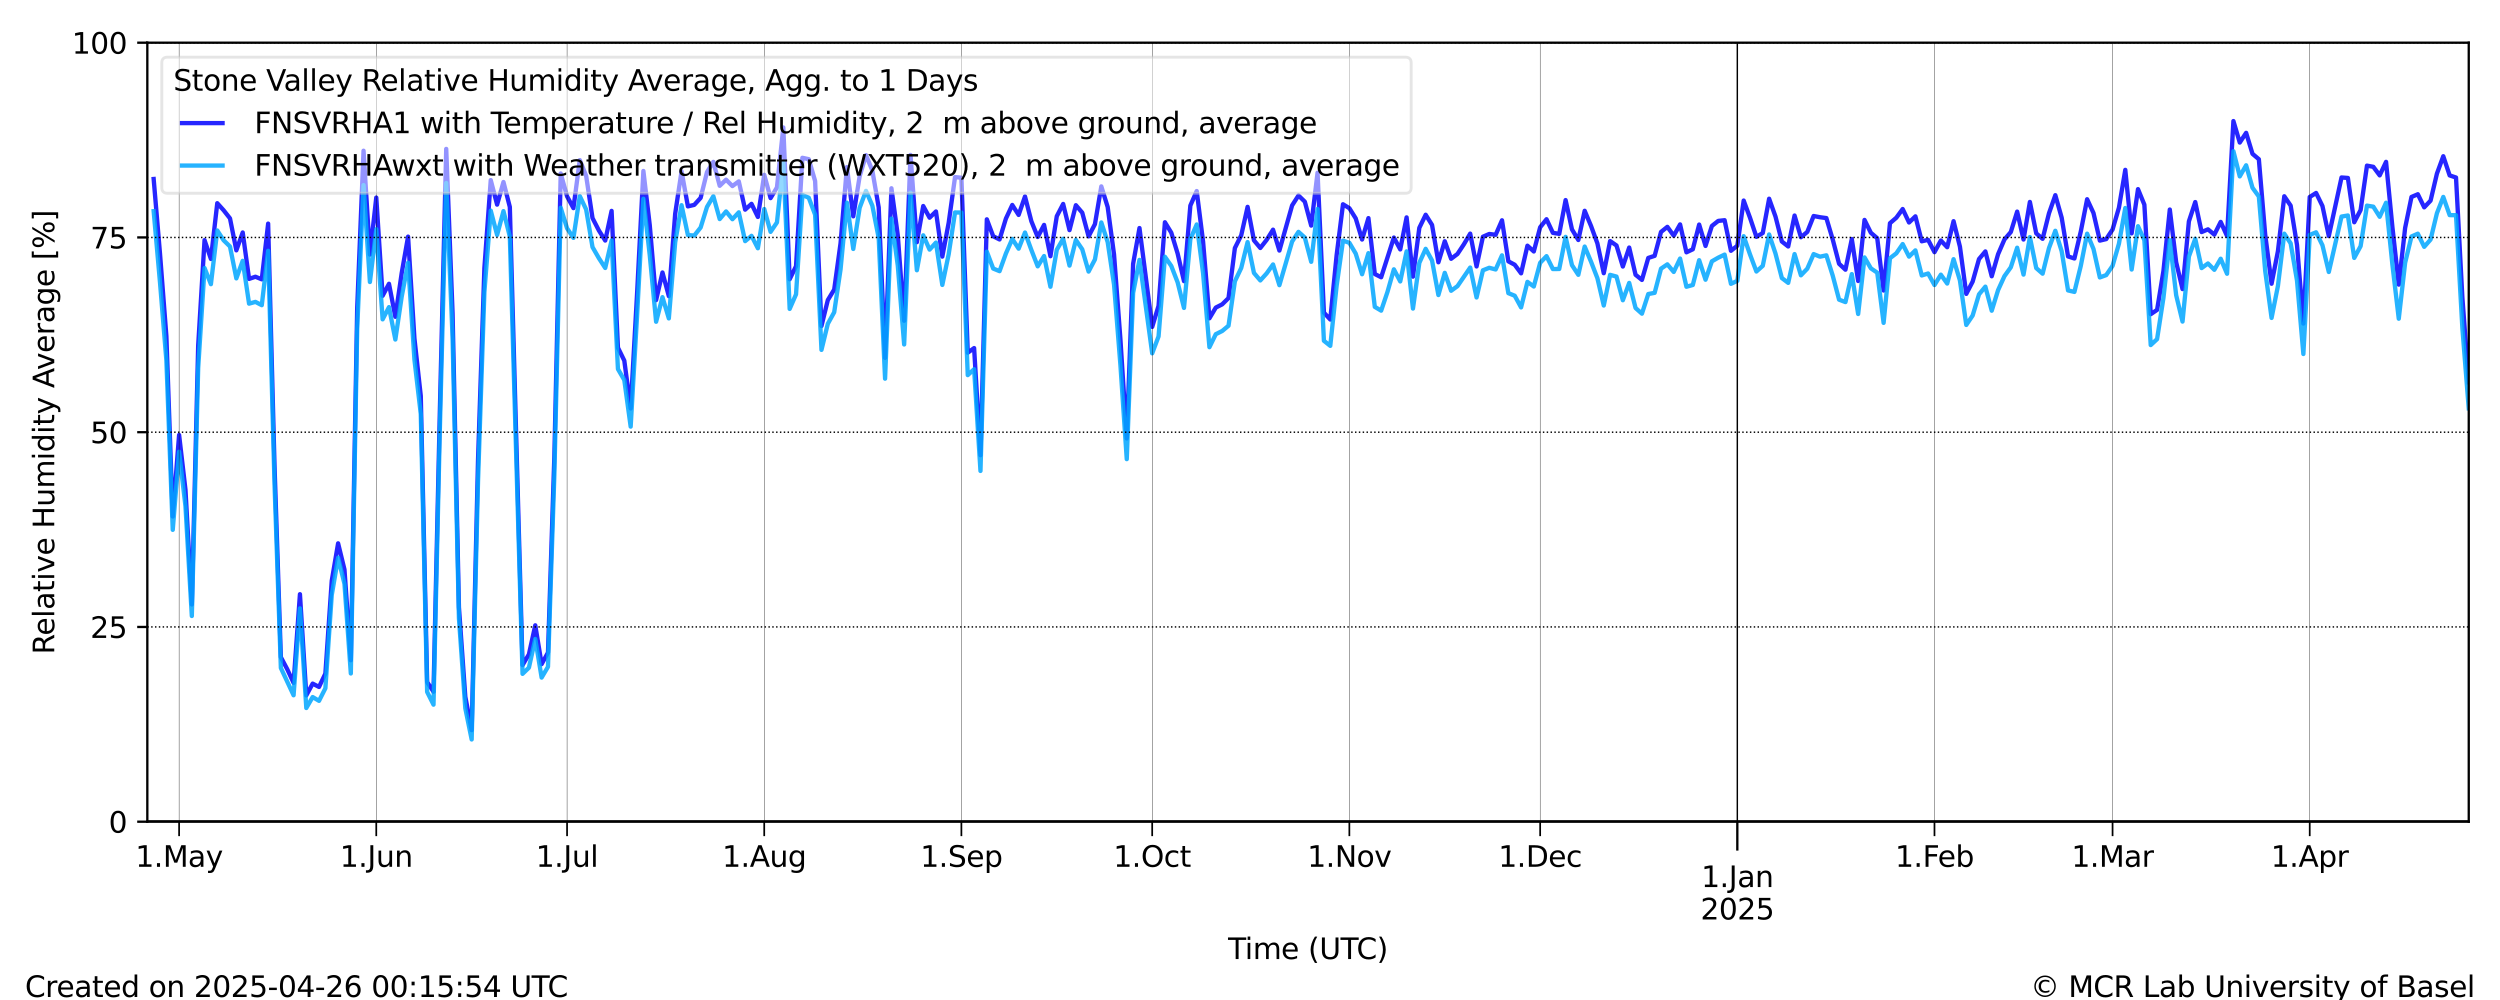 <?xml version="1.0" encoding="utf-8" standalone="no"?>
<!DOCTYPE svg PUBLIC "-//W3C//DTD SVG 1.1//EN"
  "http://www.w3.org/Graphics/SVG/1.1/DTD/svg11.dtd">
<svg xmlns:xlink="http://www.w3.org/1999/xlink" width="864pt" height="345.6pt" viewBox="0 0 864 345.6" xmlns="http://www.w3.org/2000/svg" version="1.1">
 <defs>
  <style type="text/css">*{stroke-linejoin: round; stroke-linecap: butt}</style>
 </defs>
 <g id="figure_1">
  <g id="patch_1">
   <path d="M 0 345.6 
L 864 345.6 
L 864 0 
L 0 0 
z
" style="fill: #ffffff"/>
  </g>
  <g id="axes_1">
   <g id="patch_2">
    <path d="M 50.915 283.976 
L 853.2 283.976 
L 853.2 14.76 
L 50.915 14.76 
z
" style="fill: #ffffff"/>
   </g>
   <g id="line2d_1">
    <path d="M 53.105 61.864 
L 55.303 87.773 
L 57.501 116.188 
L 59.7 178.489 
L 61.898 150.327 
L 64.096 169.26 
L 66.294 208.889 
L 68.492 119.421 
L 70.69 83.002 
L 72.888 89.488 
L 75.086 70.225 
L 77.284 72.67 
L 79.482 75.471 
L 81.68 86.515 
L 83.878 80.349 
L 86.076 96.389 
L 88.274 95.641 
L 90.472 96.534 
L 92.67 77.288 
L 94.868 160.834 
L 97.066 227.119 
L 99.264 231.27 
L 101.462 235.996 
L 103.66 205.358 
L 105.858 240.322 
L 108.056 236.261 
L 110.254 237.407 
L 112.452 232.795 
L 114.651 200.725 
L 116.849 187.782 
L 119.047 196.829 
L 121.245 228.176 
L 123.443 106.54 
L 125.641 52.098 
L 127.839 87.986 
L 130.037 68.289 
L 132.235 102.216 
L 134.433 98.083 
L 136.631 109.481 
L 138.829 94.358 
L 141.027 81.779 
L 143.225 116.96 
L 145.423 136.86 
L 147.621 235.723 
L 149.819 239.049 
L 152.017 141.841 
L 154.215 51.468 
L 156.413 108.331 
L 158.611 209.93 
L 160.809 240.809 
L 163.007 252.333 
L 165.205 158.966 
L 167.404 92.637 
L 169.602 62.25 
L 171.8 70.716 
L 173.998 62.911 
L 176.196 71.533 
L 180.592 229.84 
L 182.79 226.162 
L 184.988 216.112 
L 187.186 229.519 
L 189.384 225.53 
L 191.582 157.758 
L 193.78 59.956 
L 195.978 67.857 
L 198.176 71.922 
L 200.374 55.337 
L 202.572 60.77 
L 204.77 75.365 
L 206.968 79.641 
L 209.166 83.131 
L 211.364 72.892 
L 213.562 120.151 
L 215.76 124.637 
L 217.958 141.154 
L 220.157 101.808 
L 222.355 59.092 
L 224.553 77.821 
L 226.751 103.71 
L 228.949 94.178 
L 231.147 102.339 
L 233.345 73.844 
L 235.543 59.189 
L 237.741 71.322 
L 239.939 70.804 
L 242.137 68.386 
L 244.335 59.48 
L 246.533 55.951 
L 248.731 64.208 
L 250.929 62.102 
L 253.127 64.301 
L 255.325 62.691 
L 257.523 72.452 
L 259.721 70.452 
L 261.919 74.978 
L 264.117 60.422 
L 266.315 68.46 
L 268.513 64.776 
L 270.711 44.057 
L 272.909 96.498 
L 275.108 91.987 
L 277.306 54.535 
L 279.504 55.018 
L 281.702 62.55 
L 283.9 112.654 
L 286.098 103.701 
L 288.296 100.071 
L 290.494 84.074 
L 292.692 57.753 
L 294.89 74.757 
L 297.088 60.958 
L 299.286 53.609 
L 301.484 58.941 
L 303.682 71.697 
L 305.88 123.677 
L 308.078 65.074 
L 310.276 81.345 
L 312.474 110.846 
L 314.672 53.552 
L 316.87 83.696 
L 319.068 71.209 
L 321.266 75.234 
L 323.464 73.089 
L 325.662 88.676 
L 327.861 77.007 
L 330.059 61.209 
L 332.257 61.416 
L 334.455 121.884 
L 336.653 120.299 
L 338.851 157.305 
L 341.049 75.804 
L 343.247 81.647 
L 345.445 82.754 
L 347.643 75.544 
L 349.841 70.841 
L 352.039 74.275 
L 354.237 67.903 
L 356.435 76.454 
L 358.633 81.905 
L 360.831 77.731 
L 363.029 88.538 
L 365.227 74.728 
L 367.425 70.493 
L 369.623 79.526 
L 371.821 70.926 
L 374.019 73.491 
L 376.217 81.697 
L 378.415 77.452 
L 380.613 64.422 
L 382.812 71.547 
L 385.01 87.96 
L 387.208 117.185 
L 389.406 151.518 
L 391.604 91.181 
L 393.802 78.815 
L 398.198 112.972 
L 400.396 105.69 
L 402.594 76.818 
L 404.792 80.417 
L 406.99 87.627 
L 409.188 97.161 
L 411.386 71.06 
L 413.584 66.028 
L 415.782 83.481 
L 417.98 110.001 
L 420.178 106.302 
L 422.376 105.187 
L 424.574 103.016 
L 426.772 85.728 
L 428.97 81.32 
L 431.168 71.493 
L 433.366 83.068 
L 435.565 85.699 
L 437.763 82.888 
L 439.961 79.381 
L 442.159 86.589 
L 446.555 70.995 
L 448.753 67.568 
L 450.951 69.709 
L 453.149 77.966 
L 455.347 59.681 
L 457.545 108.048 
L 459.743 110.426 
L 461.941 88.159 
L 464.139 70.595 
L 466.337 71.958 
L 468.535 75.476 
L 470.733 82.779 
L 472.931 75.386 
L 475.129 94.693 
L 477.327 95.814 
L 481.723 82.103 
L 483.921 86.198 
L 486.119 75.135 
L 488.318 95.6 
L 490.516 78.743 
L 492.714 74.221 
L 494.912 77.732 
L 497.11 90.645 
L 499.308 83.376 
L 501.506 89.432 
L 503.704 87.774 
L 505.902 84.459 
L 508.1 80.743 
L 510.298 92.077 
L 512.496 81.818 
L 514.694 80.859 
L 516.892 81.144 
L 519.09 76.139 
L 521.288 90.313 
L 523.486 91.495 
L 525.684 94.459 
L 527.882 84.917 
L 530.08 86.906 
L 532.278 78.549 
L 534.476 75.77 
L 536.674 80.473 
L 538.872 80.817 
L 541.07 69.158 
L 543.269 79.275 
L 545.467 82.938 
L 547.665 72.85 
L 549.863 78.104 
L 552.061 84.114 
L 554.259 94.412 
L 556.457 83.313 
L 558.655 84.84 
L 560.853 92.107 
L 563.051 85.558 
L 565.249 94.956 
L 567.447 96.736 
L 569.645 89.143 
L 571.843 88.418 
L 574.041 80.168 
L 576.239 78.401 
L 578.437 81.454 
L 580.635 77.557 
L 582.833 87.196 
L 585.031 86.155 
L 587.229 77.613 
L 589.427 84.992 
L 591.625 78.095 
L 593.823 76.349 
L 596.022 76.103 
L 598.22 86.67 
L 600.418 84.937 
L 602.616 69.319 
L 604.814 75.287 
L 607.012 81.848 
L 609.21 80.526 
L 611.408 68.679 
L 613.606 74.834 
L 615.804 83.455 
L 618.002 85.183 
L 620.2 74.491 
L 622.398 81.985 
L 624.596 80.155 
L 626.794 74.655 
L 628.992 75.075 
L 631.19 75.371 
L 633.388 82.753 
L 635.586 91.155 
L 637.784 93.203 
L 639.982 82.61 
L 642.18 97.108 
L 644.378 76.012 
L 646.576 80.455 
L 648.775 82.331 
L 650.973 100.398 
L 653.171 77.145 
L 655.369 75.242 
L 657.567 72.243 
L 659.765 76.89 
L 661.963 74.776 
L 664.161 83.388 
L 666.359 82.897 
L 668.557 87.144 
L 670.755 83.125 
L 672.953 85.436 
L 675.151 76.447 
L 677.349 85.246 
L 679.547 101.562 
L 681.745 97.326 
L 683.943 89.528 
L 686.141 86.898 
L 688.339 95.474 
L 690.537 87.849 
L 692.735 82.767 
L 694.933 80.196 
L 697.131 73.137 
L 699.329 82.774 
L 701.527 69.797 
L 703.726 80.656 
L 705.924 82.533 
L 708.122 73.73 
L 710.32 67.458 
L 712.518 75.246 
L 714.716 88.618 
L 716.914 89.328 
L 719.112 80.039 
L 721.31 68.86 
L 723.508 73.622 
L 725.706 83.155 
L 727.904 82.631 
L 730.102 79.325 
L 732.3 71.78 
L 734.498 58.706 
L 736.696 80.648 
L 738.894 65.371 
L 741.092 70.733 
L 743.29 108.583 
L 745.488 107.094 
L 747.686 93.638 
L 749.884 72.421 
L 752.082 90.627 
L 754.28 99.904 
L 756.479 76.506 
L 758.677 69.837 
L 760.875 80.199 
L 763.073 79.262 
L 765.271 81.079 
L 767.469 76.695 
L 769.667 81.557 
L 771.865 41.843 
L 774.063 49.266 
L 776.261 45.915 
L 778.459 53.161 
L 780.657 55.023 
L 782.855 81.103 
L 785.053 98.048 
L 787.251 86.797 
L 789.449 67.835 
L 791.647 71.056 
L 793.845 84.663 
L 796.043 111.811 
L 798.241 68.081 
L 800.439 66.691 
L 802.637 71.2 
L 804.835 81.573 
L 809.231 61.338 
L 811.43 61.5 
L 813.628 76.807 
L 815.826 72.579 
L 818.024 57.244 
L 820.222 57.655 
L 822.42 60.605 
L 824.618 55.942 
L 826.816 78.493 
L 829.014 98.36 
L 831.212 78.758 
L 833.41 68.071 
L 835.608 67.132 
L 837.806 71.655 
L 840.004 69.346 
L 842.202 60.003 
L 844.4 53.997 
L 846.598 60.621 
L 848.796 61.349 
L 850.994 102.863 
L 853.192 132.107 
L 853.192 132.107 
" clip-path="url(#pcecca157b0)" style="fill: none; stroke: #0000ff; stroke-opacity: 0.85; stroke-width: 1.5; stroke-linecap: square"/>
   </g>
   <g id="line2d_2">
    <path d="M 53.105 72.971 
L 55.303 97.701 
L 57.501 124.569 
L 59.7 183.107 
L 61.898 156.121 
L 64.096 174.936 
L 66.294 212.887 
L 68.492 127.148 
L 70.69 92.637 
L 72.888 98.209 
L 75.086 79.653 
L 77.284 83.042 
L 79.482 85.19 
L 81.68 96.206 
L 83.878 90.144 
L 86.076 104.94 
L 88.274 104.332 
L 90.472 105.467 
L 92.67 86.676 
L 94.868 167.168 
L 97.066 230.857 
L 101.462 240.284 
L 103.66 210.25 
L 105.858 244.683 
L 108.056 240.902 
L 110.254 242.21 
L 112.452 237.868 
L 114.651 205.641 
L 116.849 192.755 
L 119.047 201.771 
L 121.245 232.751 
L 123.443 113.577 
L 125.641 63.978 
L 127.839 97.462 
L 130.037 79.209 
L 132.235 110.365 
L 134.433 106.144 
L 136.631 117.338 
L 138.829 102.506 
L 141.027 90.806 
L 143.225 124.259 
L 145.423 143.086 
L 147.621 239.133 
L 149.819 243.527 
L 152.017 148.173 
L 154.215 63.255 
L 156.413 116.805 
L 158.611 213.756 
L 160.809 244.78 
L 163.007 255.555 
L 165.205 166.315 
L 167.404 100.925 
L 169.602 72.793 
L 171.8 81.198 
L 173.998 72.97 
L 176.196 81.744 
L 180.592 232.878 
L 182.79 230.748 
L 184.988 220.832 
L 187.186 234.165 
L 189.384 230.45 
L 191.582 164.162 
L 193.78 71.801 
L 195.978 78.896 
L 198.176 82.212 
L 200.374 67.76 
L 202.572 72.401 
L 204.77 85.393 
L 206.968 89.22 
L 209.166 92.605 
L 211.364 83.128 
L 213.562 127.548 
L 215.76 131.34 
L 217.958 147.437 
L 220.157 109.342 
L 222.355 68.692 
L 224.553 88.199 
L 226.751 111.195 
L 228.949 102.704 
L 231.147 110.039 
L 233.345 83.741 
L 235.543 70.918 
L 237.741 81.238 
L 239.939 81.408 
L 242.137 78.627 
L 244.335 71.525 
L 246.533 67.816 
L 248.731 75.71 
L 250.929 73.078 
L 253.127 75.76 
L 255.325 73.386 
L 257.523 83.33 
L 259.721 81.503 
L 261.919 85.791 
L 264.117 72.25 
L 266.315 80.128 
L 268.513 76.88 
L 270.711 56.117 
L 272.909 106.754 
L 275.108 101.719 
L 277.306 67.375 
L 279.504 68.336 
L 281.702 74.203 
L 283.9 120.915 
L 286.098 111.889 
L 288.296 107.914 
L 290.494 93.086 
L 292.692 70.051 
L 294.89 86.034 
L 297.088 71.848 
L 299.286 65.964 
L 301.484 71.09 
L 303.682 82.273 
L 305.88 130.865 
L 308.078 75.564 
L 310.276 91.78 
L 312.474 119.043 
L 314.672 66.599 
L 316.87 93.391 
L 319.068 81.327 
L 321.266 86.264 
L 323.464 83.845 
L 325.662 98.464 
L 327.861 87.872 
L 330.059 73.426 
L 332.257 73.453 
L 334.455 129.638 
L 336.653 127.599 
L 338.851 162.749 
L 341.049 86.986 
L 343.247 92.808 
L 345.445 93.712 
L 347.643 87.608 
L 349.841 82.579 
L 352.039 85.94 
L 354.237 80.358 
L 356.435 86.37 
L 358.633 92.045 
L 360.831 88.492 
L 363.029 99.092 
L 365.227 86.322 
L 367.425 82.537 
L 369.623 91.782 
L 371.821 82.922 
L 374.019 86.163 
L 376.217 93.852 
L 378.415 89.667 
L 380.613 76.884 
L 382.812 83.661 
L 385.01 98.355 
L 387.208 126.037 
L 389.406 158.673 
L 391.604 101.227 
L 393.802 89.826 
L 398.198 122.105 
L 400.396 116.269 
L 402.594 88.743 
L 404.792 91.902 
L 406.99 97.591 
L 409.188 106.417 
L 411.386 82.621 
L 413.584 77.576 
L 415.782 94.385 
L 417.98 119.984 
L 420.178 115.491 
L 422.376 114.399 
L 424.574 112.573 
L 426.772 97.226 
L 428.97 92.598 
L 431.168 83.67 
L 433.366 94.33 
L 435.565 96.914 
L 437.763 94.474 
L 439.961 91.395 
L 442.159 98.549 
L 446.555 83.473 
L 448.753 80.134 
L 450.951 82.115 
L 453.149 90.478 
L 455.347 72.218 
L 457.545 117.77 
L 459.743 119.519 
L 461.941 98.746 
L 464.139 83.169 
L 466.337 83.906 
L 468.535 87.644 
L 470.733 94.77 
L 472.931 87.496 
L 475.129 106.053 
L 477.327 107.358 
L 479.525 100.835 
L 481.723 93.081 
L 483.921 97.26 
L 486.119 86.877 
L 488.318 106.639 
L 490.516 90.847 
L 492.714 85.999 
L 494.912 90.033 
L 497.11 101.96 
L 499.308 94.297 
L 501.506 100.486 
L 503.704 98.89 
L 508.1 92.47 
L 510.298 102.798 
L 512.496 93.416 
L 514.694 92.545 
L 516.892 93.129 
L 519.09 88.248 
L 521.288 101.311 
L 523.486 102.205 
L 525.684 106.234 
L 527.882 97.416 
L 530.08 99.015 
L 532.278 90.817 
L 534.476 88.527 
L 536.674 92.98 
L 538.872 92.958 
L 541.07 81.866 
L 543.269 91.635 
L 545.467 94.974 
L 547.665 85.217 
L 549.863 90.453 
L 552.061 96.147 
L 554.259 105.585 
L 556.457 94.989 
L 558.655 95.585 
L 560.853 103.758 
L 563.051 97.783 
L 565.249 106.449 
L 567.447 108.402 
L 569.645 101.619 
L 571.843 101.205 
L 574.041 92.85 
L 576.239 91.36 
L 578.437 93.978 
L 580.635 89.363 
L 582.833 99.099 
L 585.031 98.493 
L 587.229 89.924 
L 589.427 96.664 
L 591.625 90.313 
L 593.823 89.049 
L 596.022 87.993 
L 598.22 98.084 
L 600.418 97.065 
L 602.616 81.634 
L 604.814 87.962 
L 607.012 93.827 
L 609.21 91.865 
L 611.408 81.029 
L 613.606 87.607 
L 615.804 96.086 
L 618.002 97.754 
L 620.2 87.822 
L 622.398 95.141 
L 624.596 92.859 
L 626.794 87.82 
L 628.992 88.708 
L 631.19 88.246 
L 633.388 95.254 
L 635.586 103.558 
L 637.784 104.398 
L 639.982 94.743 
L 642.18 108.508 
L 644.378 88.97 
L 646.576 92.74 
L 648.775 94.235 
L 650.973 111.58 
L 653.171 89.247 
L 655.369 87.544 
L 657.567 84.351 
L 659.765 88.686 
L 661.963 86.532 
L 664.161 95.196 
L 666.359 94.52 
L 668.557 98.507 
L 670.755 94.926 
L 672.953 97.988 
L 675.151 89.579 
L 677.349 96.916 
L 679.547 112.298 
L 681.745 109.042 
L 683.943 101.728 
L 686.141 99.07 
L 688.339 107.373 
L 690.537 100.262 
L 692.735 95.44 
L 694.933 92.374 
L 697.131 85.617 
L 699.329 94.896 
L 701.527 81.934 
L 703.726 92.654 
L 705.924 94.578 
L 708.122 85.753 
L 710.32 79.759 
L 712.518 86.845 
L 714.716 100.365 
L 716.914 100.88 
L 719.112 91.916 
L 721.31 80.765 
L 723.508 86.049 
L 725.706 95.877 
L 727.904 95.076 
L 730.102 91.876 
L 732.3 84.243 
L 734.498 71.892 
L 736.696 93.144 
L 738.894 78.185 
L 741.092 82.997 
L 743.29 119.248 
L 745.488 117.2 
L 747.686 102.928 
L 749.884 83.028 
L 752.082 102.021 
L 754.28 111.129 
L 756.479 88.664 
L 758.677 82.525 
L 760.875 92.646 
L 763.073 91.056 
L 765.271 93.239 
L 767.469 89.419 
L 769.667 94.604 
L 771.865 52.255 
L 774.063 60.961 
L 776.261 57.13 
L 778.459 64.89 
L 780.657 67.911 
L 782.855 93.614 
L 785.053 109.869 
L 787.251 98.822 
L 789.449 80.763 
L 791.647 84.098 
L 793.845 96.957 
L 796.043 122.335 
L 798.241 81.178 
L 800.439 80.285 
L 802.637 84.758 
L 804.835 93.997 
L 809.231 74.844 
L 811.43 74.475 
L 813.628 89.127 
L 815.826 85.067 
L 818.024 71.068 
L 820.222 71.425 
L 822.42 74.916 
L 824.618 70.077 
L 826.816 91.483 
L 829.014 110.138 
L 831.212 90.827 
L 833.41 81.734 
L 835.608 80.764 
L 837.806 85.296 
L 840.004 82.798 
L 842.202 73.69 
L 844.4 68.062 
L 846.598 74.346 
L 848.796 74.367 
L 850.994 113.345 
L 853.192 141.113 
L 853.192 141.113 
" clip-path="url(#pcecca157b0)" style="fill: none; stroke: #00a6ff; stroke-opacity: 0.85; stroke-width: 1.5; stroke-linecap: square"/>
   </g>
   <g id="matplotlib.axis_1">
    <g id="xtick_1">
     <g id="line2d_3">
      <path d="M 600.418 283.976 
L 600.418 14.76 
" clip-path="url(#pcecca157b0)" style="fill: none; stroke: #000000; stroke-width: 0.5; stroke-linecap: square"/>
     </g>
     <g id="line2d_4">
      <defs>
       <path id="mb9d587e5d1" d="M 0 0 
L 0 10 
" style="stroke: #000000; stroke-width: 0.8"/>
      </defs>
      <g>
       <use xlink:href="#mb9d587e5d1" x="600.418" y="283.976" style="stroke: #000000; stroke-width: 0.8"/>
      </g>
     </g>
     <g id="text_1">
      <!-- 1.Jan -->
      <g transform="translate(587.939 306.574) scale(0.1 -0.1)">
       <defs>
        <path id="DejaVuSans-31" d="M 794 531 
L 1825 531 
L 1825 4091 
L 703 3866 
L 703 4441 
L 1819 4666 
L 2450 4666 
L 2450 531 
L 3481 531 
L 3481 0 
L 794 0 
L 794 531 
z
" transform="scale(0.016)"/>
        <path id="DejaVuSans-2e" d="M 684 794 
L 1344 794 
L 1344 0 
L 684 0 
L 684 794 
z
" transform="scale(0.016)"/>
        <path id="DejaVuSans-4a" d="M 628 4666 
L 1259 4666 
L 1259 325 
Q 1259 -519 939 -900 
Q 619 -1281 -91 -1281 
L -331 -1281 
L -331 -750 
L -134 -750 
Q 284 -750 456 -515 
Q 628 -281 628 325 
L 628 4666 
z
" transform="scale(0.016)"/>
        <path id="DejaVuSans-61" d="M 2194 1759 
Q 1497 1759 1228 1600 
Q 959 1441 959 1056 
Q 959 750 1161 570 
Q 1363 391 1709 391 
Q 2188 391 2477 730 
Q 2766 1069 2766 1631 
L 2766 1759 
L 2194 1759 
z
M 3341 1997 
L 3341 0 
L 2766 0 
L 2766 531 
Q 2569 213 2275 61 
Q 1981 -91 1556 -91 
Q 1019 -91 701 211 
Q 384 513 384 1019 
Q 384 1609 779 1909 
Q 1175 2209 1959 2209 
L 2766 2209 
L 2766 2266 
Q 2766 2663 2505 2880 
Q 2244 3097 1772 3097 
Q 1472 3097 1187 3025 
Q 903 2953 641 2809 
L 641 3341 
Q 956 3463 1253 3523 
Q 1550 3584 1831 3584 
Q 2591 3584 2966 3190 
Q 3341 2797 3341 1997 
z
" transform="scale(0.016)"/>
        <path id="DejaVuSans-6e" d="M 3513 2113 
L 3513 0 
L 2938 0 
L 2938 2094 
Q 2938 2591 2744 2837 
Q 2550 3084 2163 3084 
Q 1697 3084 1428 2787 
Q 1159 2491 1159 1978 
L 1159 0 
L 581 0 
L 581 3500 
L 1159 3500 
L 1159 2956 
Q 1366 3272 1645 3428 
Q 1925 3584 2291 3584 
Q 2894 3584 3203 3211 
Q 3513 2838 3513 2113 
z
" transform="scale(0.016)"/>
       </defs>
       <use xlink:href="#DejaVuSans-31"/>
       <use xlink:href="#DejaVuSans-2e" x="63.623"/>
       <use xlink:href="#DejaVuSans-4a" x="95.41"/>
       <use xlink:href="#DejaVuSans-61" x="124.902"/>
       <use xlink:href="#DejaVuSans-6e" x="186.182"/>
      </g>
      <!-- 2025 -->
      <g transform="translate(587.693 317.772) scale(0.1 -0.1)">
       <defs>
        <path id="DejaVuSans-32" d="M 1228 531 
L 3431 531 
L 3431 0 
L 469 0 
L 469 531 
Q 828 903 1448 1529 
Q 2069 2156 2228 2338 
Q 2531 2678 2651 2914 
Q 2772 3150 2772 3378 
Q 2772 3750 2511 3984 
Q 2250 4219 1831 4219 
Q 1534 4219 1204 4116 
Q 875 4013 500 3803 
L 500 4441 
Q 881 4594 1212 4672 
Q 1544 4750 1819 4750 
Q 2544 4750 2975 4387 
Q 3406 4025 3406 3419 
Q 3406 3131 3298 2873 
Q 3191 2616 2906 2266 
Q 2828 2175 2409 1742 
Q 1991 1309 1228 531 
z
" transform="scale(0.016)"/>
        <path id="DejaVuSans-30" d="M 2034 4250 
Q 1547 4250 1301 3770 
Q 1056 3291 1056 2328 
Q 1056 1369 1301 889 
Q 1547 409 2034 409 
Q 2525 409 2770 889 
Q 3016 1369 3016 2328 
Q 3016 3291 2770 3770 
Q 2525 4250 2034 4250 
z
M 2034 4750 
Q 2819 4750 3233 4129 
Q 3647 3509 3647 2328 
Q 3647 1150 3233 529 
Q 2819 -91 2034 -91 
Q 1250 -91 836 529 
Q 422 1150 422 2328 
Q 422 3509 836 4129 
Q 1250 4750 2034 4750 
z
" transform="scale(0.016)"/>
        <path id="DejaVuSans-35" d="M 691 4666 
L 3169 4666 
L 3169 4134 
L 1269 4134 
L 1269 2991 
Q 1406 3038 1543 3061 
Q 1681 3084 1819 3084 
Q 2600 3084 3056 2656 
Q 3513 2228 3513 1497 
Q 3513 744 3044 326 
Q 2575 -91 1722 -91 
Q 1428 -91 1123 -41 
Q 819 9 494 109 
L 494 744 
Q 775 591 1075 516 
Q 1375 441 1709 441 
Q 2250 441 2565 725 
Q 2881 1009 2881 1497 
Q 2881 1984 2565 2268 
Q 2250 2553 1709 2553 
Q 1456 2553 1204 2497 
Q 953 2441 691 2322 
L 691 4666 
z
" transform="scale(0.016)"/>
       </defs>
       <use xlink:href="#DejaVuSans-32"/>
       <use xlink:href="#DejaVuSans-30" x="63.623"/>
       <use xlink:href="#DejaVuSans-32" x="127.246"/>
       <use xlink:href="#DejaVuSans-35" x="190.869"/>
      </g>
     </g>
    </g>
    <g id="xtick_2">
     <g id="line2d_5">
      <path d="M 61.898 283.976 
L 61.898 14.76 
" clip-path="url(#pcecca157b0)" style="fill: none; stroke: #000000; stroke-width: 0.125; stroke-linecap: square"/>
     </g>
     <g id="line2d_6">
      <defs>
       <path id="m6c5d6d158b" d="M 0 0 
L 0 5 
" style="stroke: #000000; stroke-width: 0.6"/>
      </defs>
      <g>
       <use xlink:href="#m6c5d6d158b" x="61.898" y="283.976" style="stroke: #000000; stroke-width: 0.6"/>
      </g>
     </g>
     <g id="text_2">
      <!-- 1.May -->
      <g transform="translate(46.79 299.574) scale(0.1 -0.1)">
       <defs>
        <path id="DejaVuSans-4d" d="M 628 4666 
L 1569 4666 
L 2759 1491 
L 3956 4666 
L 4897 4666 
L 4897 0 
L 4281 0 
L 4281 4097 
L 3078 897 
L 2444 897 
L 1241 4097 
L 1241 0 
L 628 0 
L 628 4666 
z
" transform="scale(0.016)"/>
        <path id="DejaVuSans-79" d="M 2059 -325 
Q 1816 -950 1584 -1140 
Q 1353 -1331 966 -1331 
L 506 -1331 
L 506 -850 
L 844 -850 
Q 1081 -850 1212 -737 
Q 1344 -625 1503 -206 
L 1606 56 
L 191 3500 
L 800 3500 
L 1894 763 
L 2988 3500 
L 3597 3500 
L 2059 -325 
z
" transform="scale(0.016)"/>
       </defs>
       <use xlink:href="#DejaVuSans-31"/>
       <use xlink:href="#DejaVuSans-2e" x="63.623"/>
       <use xlink:href="#DejaVuSans-4d" x="95.41"/>
       <use xlink:href="#DejaVuSans-61" x="181.689"/>
       <use xlink:href="#DejaVuSans-79" x="242.969"/>
      </g>
     </g>
    </g>
    <g id="xtick_3">
     <g id="line2d_7">
      <path d="M 130.037 283.976 
L 130.037 14.76 
" clip-path="url(#pcecca157b0)" style="fill: none; stroke: #000000; stroke-width: 0.125; stroke-linecap: square"/>
     </g>
     <g id="line2d_8">
      <g>
       <use xlink:href="#m6c5d6d158b" x="130.037" y="283.976" style="stroke: #000000; stroke-width: 0.6"/>
      </g>
     </g>
     <g id="text_3">
      <!-- 1.Jun -->
      <g transform="translate(117.454 299.574) scale(0.1 -0.1)">
       <defs>
        <path id="DejaVuSans-75" d="M 544 1381 
L 544 3500 
L 1119 3500 
L 1119 1403 
Q 1119 906 1312 657 
Q 1506 409 1894 409 
Q 2359 409 2629 706 
Q 2900 1003 2900 1516 
L 2900 3500 
L 3475 3500 
L 3475 0 
L 2900 0 
L 2900 538 
Q 2691 219 2414 64 
Q 2138 -91 1772 -91 
Q 1169 -91 856 284 
Q 544 659 544 1381 
z
M 1991 3584 
L 1991 3584 
z
" transform="scale(0.016)"/>
       </defs>
       <use xlink:href="#DejaVuSans-31"/>
       <use xlink:href="#DejaVuSans-2e" x="63.623"/>
       <use xlink:href="#DejaVuSans-4a" x="95.41"/>
       <use xlink:href="#DejaVuSans-75" x="124.902"/>
       <use xlink:href="#DejaVuSans-6e" x="188.281"/>
      </g>
     </g>
    </g>
    <g id="xtick_4">
     <g id="line2d_9">
      <path d="M 195.978 283.976 
L 195.978 14.76 
" clip-path="url(#pcecca157b0)" style="fill: none; stroke: #000000; stroke-width: 0.125; stroke-linecap: square"/>
     </g>
     <g id="line2d_10">
      <g>
       <use xlink:href="#m6c5d6d158b" x="195.978" y="283.976" style="stroke: #000000; stroke-width: 0.6"/>
      </g>
     </g>
     <g id="text_4">
      <!-- 1.Jul -->
      <g transform="translate(185.175 299.574) scale(0.1 -0.1)">
       <defs>
        <path id="DejaVuSans-6c" d="M 603 4863 
L 1178 4863 
L 1178 0 
L 603 0 
L 603 4863 
z
" transform="scale(0.016)"/>
       </defs>
       <use xlink:href="#DejaVuSans-31"/>
       <use xlink:href="#DejaVuSans-2e" x="63.623"/>
       <use xlink:href="#DejaVuSans-4a" x="95.41"/>
       <use xlink:href="#DejaVuSans-75" x="124.902"/>
       <use xlink:href="#DejaVuSans-6c" x="188.281"/>
      </g>
     </g>
    </g>
    <g id="xtick_5">
     <g id="line2d_11">
      <path d="M 264.117 283.976 
L 264.117 14.76 
" clip-path="url(#pcecca157b0)" style="fill: none; stroke: #000000; stroke-width: 0.125; stroke-linecap: square"/>
     </g>
     <g id="line2d_12">
      <g>
       <use xlink:href="#m6c5d6d158b" x="264.117" y="283.976" style="stroke: #000000; stroke-width: 0.6"/>
      </g>
     </g>
     <g id="text_5">
      <!-- 1.Aug -->
      <g transform="translate(249.584 299.574) scale(0.1 -0.1)">
       <defs>
        <path id="DejaVuSans-41" d="M 2188 4044 
L 1331 1722 
L 3047 1722 
L 2188 4044 
z
M 1831 4666 
L 2547 4666 
L 4325 0 
L 3669 0 
L 3244 1197 
L 1141 1197 
L 716 0 
L 50 0 
L 1831 4666 
z
" transform="scale(0.016)"/>
        <path id="DejaVuSans-67" d="M 2906 1791 
Q 2906 2416 2648 2759 
Q 2391 3103 1925 3103 
Q 1463 3103 1205 2759 
Q 947 2416 947 1791 
Q 947 1169 1205 825 
Q 1463 481 1925 481 
Q 2391 481 2648 825 
Q 2906 1169 2906 1791 
z
M 3481 434 
Q 3481 -459 3084 -895 
Q 2688 -1331 1869 -1331 
Q 1566 -1331 1297 -1286 
Q 1028 -1241 775 -1147 
L 775 -588 
Q 1028 -725 1275 -790 
Q 1522 -856 1778 -856 
Q 2344 -856 2625 -561 
Q 2906 -266 2906 331 
L 2906 616 
Q 2728 306 2450 153 
Q 2172 0 1784 0 
Q 1141 0 747 490 
Q 353 981 353 1791 
Q 353 2603 747 3093 
Q 1141 3584 1784 3584 
Q 2172 3584 2450 3431 
Q 2728 3278 2906 2969 
L 2906 3500 
L 3481 3500 
L 3481 434 
z
" transform="scale(0.016)"/>
       </defs>
       <use xlink:href="#DejaVuSans-31"/>
       <use xlink:href="#DejaVuSans-2e" x="63.623"/>
       <use xlink:href="#DejaVuSans-41" x="95.41"/>
       <use xlink:href="#DejaVuSans-75" x="163.818"/>
       <use xlink:href="#DejaVuSans-67" x="227.197"/>
      </g>
     </g>
    </g>
    <g id="xtick_6">
     <g id="line2d_13">
      <path d="M 332.257 283.976 
L 332.257 14.76 
" clip-path="url(#pcecca157b0)" style="fill: none; stroke: #000000; stroke-width: 0.125; stroke-linecap: square"/>
     </g>
     <g id="line2d_14">
      <g>
       <use xlink:href="#m6c5d6d158b" x="332.257" y="283.976" style="stroke: #000000; stroke-width: 0.6"/>
      </g>
     </g>
     <g id="text_6">
      <!-- 1.Sep -->
      <g transform="translate(318.061 299.574) scale(0.1 -0.1)">
       <defs>
        <path id="DejaVuSans-53" d="M 3425 4513 
L 3425 3897 
Q 3066 4069 2747 4153 
Q 2428 4238 2131 4238 
Q 1616 4238 1336 4038 
Q 1056 3838 1056 3469 
Q 1056 3159 1242 3001 
Q 1428 2844 1947 2747 
L 2328 2669 
Q 3034 2534 3370 2195 
Q 3706 1856 3706 1288 
Q 3706 609 3251 259 
Q 2797 -91 1919 -91 
Q 1588 -91 1214 -16 
Q 841 59 441 206 
L 441 856 
Q 825 641 1194 531 
Q 1563 422 1919 422 
Q 2459 422 2753 634 
Q 3047 847 3047 1241 
Q 3047 1584 2836 1778 
Q 2625 1972 2144 2069 
L 1759 2144 
Q 1053 2284 737 2584 
Q 422 2884 422 3419 
Q 422 4038 858 4394 
Q 1294 4750 2059 4750 
Q 2388 4750 2728 4690 
Q 3069 4631 3425 4513 
z
" transform="scale(0.016)"/>
        <path id="DejaVuSans-65" d="M 3597 1894 
L 3597 1613 
L 953 1613 
Q 991 1019 1311 708 
Q 1631 397 2203 397 
Q 2534 397 2845 478 
Q 3156 559 3463 722 
L 3463 178 
Q 3153 47 2828 -22 
Q 2503 -91 2169 -91 
Q 1331 -91 842 396 
Q 353 884 353 1716 
Q 353 2575 817 3079 
Q 1281 3584 2069 3584 
Q 2775 3584 3186 3129 
Q 3597 2675 3597 1894 
z
M 3022 2063 
Q 3016 2534 2758 2815 
Q 2500 3097 2075 3097 
Q 1594 3097 1305 2825 
Q 1016 2553 972 2059 
L 3022 2063 
z
" transform="scale(0.016)"/>
        <path id="DejaVuSans-70" d="M 1159 525 
L 1159 -1331 
L 581 -1331 
L 581 3500 
L 1159 3500 
L 1159 2969 
Q 1341 3281 1617 3432 
Q 1894 3584 2278 3584 
Q 2916 3584 3314 3078 
Q 3713 2572 3713 1747 
Q 3713 922 3314 415 
Q 2916 -91 2278 -91 
Q 1894 -91 1617 61 
Q 1341 213 1159 525 
z
M 3116 1747 
Q 3116 2381 2855 2742 
Q 2594 3103 2138 3103 
Q 1681 3103 1420 2742 
Q 1159 2381 1159 1747 
Q 1159 1113 1420 752 
Q 1681 391 2138 391 
Q 2594 391 2855 752 
Q 3116 1113 3116 1747 
z
" transform="scale(0.016)"/>
       </defs>
       <use xlink:href="#DejaVuSans-31"/>
       <use xlink:href="#DejaVuSans-2e" x="63.623"/>
       <use xlink:href="#DejaVuSans-53" x="95.41"/>
       <use xlink:href="#DejaVuSans-65" x="158.887"/>
       <use xlink:href="#DejaVuSans-70" x="220.41"/>
      </g>
     </g>
    </g>
    <g id="xtick_7">
     <g id="line2d_15">
      <path d="M 398.198 283.976 
L 398.198 14.76 
" clip-path="url(#pcecca157b0)" style="fill: none; stroke: #000000; stroke-width: 0.125; stroke-linecap: square"/>
     </g>
     <g id="line2d_16">
      <g>
       <use xlink:href="#m6c5d6d158b" x="398.198" y="283.976" style="stroke: #000000; stroke-width: 0.6"/>
      </g>
     </g>
     <g id="text_7">
      <!-- 1.Oct -->
      <g transform="translate(384.782 299.574) scale(0.1 -0.1)">
       <defs>
        <path id="DejaVuSans-4f" d="M 2522 4238 
Q 1834 4238 1429 3725 
Q 1025 3213 1025 2328 
Q 1025 1447 1429 934 
Q 1834 422 2522 422 
Q 3209 422 3611 934 
Q 4013 1447 4013 2328 
Q 4013 3213 3611 3725 
Q 3209 4238 2522 4238 
z
M 2522 4750 
Q 3503 4750 4090 4092 
Q 4678 3434 4678 2328 
Q 4678 1225 4090 567 
Q 3503 -91 2522 -91 
Q 1538 -91 948 565 
Q 359 1222 359 2328 
Q 359 3434 948 4092 
Q 1538 4750 2522 4750 
z
" transform="scale(0.016)"/>
        <path id="DejaVuSans-63" d="M 3122 3366 
L 3122 2828 
Q 2878 2963 2633 3030 
Q 2388 3097 2138 3097 
Q 1578 3097 1268 2742 
Q 959 2388 959 1747 
Q 959 1106 1268 751 
Q 1578 397 2138 397 
Q 2388 397 2633 464 
Q 2878 531 3122 666 
L 3122 134 
Q 2881 22 2623 -34 
Q 2366 -91 2075 -91 
Q 1284 -91 818 406 
Q 353 903 353 1747 
Q 353 2603 823 3093 
Q 1294 3584 2113 3584 
Q 2378 3584 2631 3529 
Q 2884 3475 3122 3366 
z
" transform="scale(0.016)"/>
        <path id="DejaVuSans-74" d="M 1172 4494 
L 1172 3500 
L 2356 3500 
L 2356 3053 
L 1172 3053 
L 1172 1153 
Q 1172 725 1289 603 
Q 1406 481 1766 481 
L 2356 481 
L 2356 0 
L 1766 0 
Q 1100 0 847 248 
Q 594 497 594 1153 
L 594 3053 
L 172 3053 
L 172 3500 
L 594 3500 
L 594 4494 
L 1172 4494 
z
" transform="scale(0.016)"/>
       </defs>
       <use xlink:href="#DejaVuSans-31"/>
       <use xlink:href="#DejaVuSans-2e" x="63.623"/>
       <use xlink:href="#DejaVuSans-4f" x="95.41"/>
       <use xlink:href="#DejaVuSans-63" x="174.121"/>
       <use xlink:href="#DejaVuSans-74" x="229.102"/>
      </g>
     </g>
    </g>
    <g id="xtick_8">
     <g id="line2d_17">
      <path d="M 466.337 283.976 
L 466.337 14.76 
" clip-path="url(#pcecca157b0)" style="fill: none; stroke: #000000; stroke-width: 0.125; stroke-linecap: square"/>
     </g>
     <g id="line2d_18">
      <g>
       <use xlink:href="#m6c5d6d158b" x="466.337" y="283.976" style="stroke: #000000; stroke-width: 0.6"/>
      </g>
     </g>
     <g id="text_8">
      <!-- 1.Nov -->
      <g transform="translate(451.807 299.574) scale(0.1 -0.1)">
       <defs>
        <path id="DejaVuSans-4e" d="M 628 4666 
L 1478 4666 
L 3547 763 
L 3547 4666 
L 4159 4666 
L 4159 0 
L 3309 0 
L 1241 3903 
L 1241 0 
L 628 0 
L 628 4666 
z
" transform="scale(0.016)"/>
        <path id="DejaVuSans-6f" d="M 1959 3097 
Q 1497 3097 1228 2736 
Q 959 2375 959 1747 
Q 959 1119 1226 758 
Q 1494 397 1959 397 
Q 2419 397 2687 759 
Q 2956 1122 2956 1747 
Q 2956 2369 2687 2733 
Q 2419 3097 1959 3097 
z
M 1959 3584 
Q 2709 3584 3137 3096 
Q 3566 2609 3566 1747 
Q 3566 888 3137 398 
Q 2709 -91 1959 -91 
Q 1206 -91 779 398 
Q 353 888 353 1747 
Q 353 2609 779 3096 
Q 1206 3584 1959 3584 
z
" transform="scale(0.016)"/>
        <path id="DejaVuSans-76" d="M 191 3500 
L 800 3500 
L 1894 563 
L 2988 3500 
L 3597 3500 
L 2284 0 
L 1503 0 
L 191 3500 
z
" transform="scale(0.016)"/>
       </defs>
       <use xlink:href="#DejaVuSans-31"/>
       <use xlink:href="#DejaVuSans-2e" x="63.623"/>
       <use xlink:href="#DejaVuSans-4e" x="95.41"/>
       <use xlink:href="#DejaVuSans-6f" x="170.215"/>
       <use xlink:href="#DejaVuSans-76" x="231.396"/>
      </g>
     </g>
    </g>
    <g id="xtick_9">
     <g id="line2d_19">
      <path d="M 532.278 283.976 
L 532.278 14.76 
" clip-path="url(#pcecca157b0)" style="fill: none; stroke: #000000; stroke-width: 0.125; stroke-linecap: square"/>
     </g>
     <g id="line2d_20">
      <g>
       <use xlink:href="#m6c5d6d158b" x="532.278" y="283.976" style="stroke: #000000; stroke-width: 0.6"/>
      </g>
     </g>
     <g id="text_9">
      <!-- 1.Dec -->
      <g transform="translate(517.832 299.574) scale(0.1 -0.1)">
       <defs>
        <path id="DejaVuSans-44" d="M 1259 4147 
L 1259 519 
L 2022 519 
Q 2988 519 3436 956 
Q 3884 1394 3884 2338 
Q 3884 3275 3436 3711 
Q 2988 4147 2022 4147 
L 1259 4147 
z
M 628 4666 
L 1925 4666 
Q 3281 4666 3915 4102 
Q 4550 3538 4550 2338 
Q 4550 1131 3912 565 
Q 3275 0 1925 0 
L 628 0 
L 628 4666 
z
" transform="scale(0.016)"/>
       </defs>
       <use xlink:href="#DejaVuSans-31"/>
       <use xlink:href="#DejaVuSans-2e" x="63.623"/>
       <use xlink:href="#DejaVuSans-44" x="95.41"/>
       <use xlink:href="#DejaVuSans-65" x="172.412"/>
       <use xlink:href="#DejaVuSans-63" x="233.936"/>
      </g>
     </g>
    </g>
    <g id="xtick_10">
     <g id="line2d_21">
      <path d="M 668.557 283.976 
L 668.557 14.76 
" clip-path="url(#pcecca157b0)" style="fill: none; stroke: #000000; stroke-width: 0.125; stroke-linecap: square"/>
     </g>
     <g id="line2d_22">
      <g>
       <use xlink:href="#m6c5d6d158b" x="668.557" y="283.976" style="stroke: #000000; stroke-width: 0.6"/>
      </g>
     </g>
     <g id="text_10">
      <!-- 1.Feb -->
      <g transform="translate(654.935 299.574) scale(0.1 -0.1)">
       <defs>
        <path id="DejaVuSans-46" d="M 628 4666 
L 3309 4666 
L 3309 4134 
L 1259 4134 
L 1259 2759 
L 3109 2759 
L 3109 2228 
L 1259 2228 
L 1259 0 
L 628 0 
L 628 4666 
z
" transform="scale(0.016)"/>
        <path id="DejaVuSans-62" d="M 3116 1747 
Q 3116 2381 2855 2742 
Q 2594 3103 2138 3103 
Q 1681 3103 1420 2742 
Q 1159 2381 1159 1747 
Q 1159 1113 1420 752 
Q 1681 391 2138 391 
Q 2594 391 2855 752 
Q 3116 1113 3116 1747 
z
M 1159 2969 
Q 1341 3281 1617 3432 
Q 1894 3584 2278 3584 
Q 2916 3584 3314 3078 
Q 3713 2572 3713 1747 
Q 3713 922 3314 415 
Q 2916 -91 2278 -91 
Q 1894 -91 1617 61 
Q 1341 213 1159 525 
L 1159 0 
L 581 0 
L 581 4863 
L 1159 4863 
L 1159 2969 
z
" transform="scale(0.016)"/>
       </defs>
       <use xlink:href="#DejaVuSans-31"/>
       <use xlink:href="#DejaVuSans-2e" x="63.623"/>
       <use xlink:href="#DejaVuSans-46" x="95.41"/>
       <use xlink:href="#DejaVuSans-65" x="147.43"/>
       <use xlink:href="#DejaVuSans-62" x="208.953"/>
      </g>
     </g>
    </g>
    <g id="xtick_11">
     <g id="line2d_23">
      <path d="M 730.102 283.976 
L 730.102 14.76 
" clip-path="url(#pcecca157b0)" style="fill: none; stroke: #000000; stroke-width: 0.125; stroke-linecap: square"/>
     </g>
     <g id="line2d_24">
      <g>
       <use xlink:href="#m6c5d6d158b" x="730.102" y="283.976" style="stroke: #000000; stroke-width: 0.6"/>
      </g>
     </g>
     <g id="text_11">
      <!-- 1.Mar -->
      <g transform="translate(715.898 299.574) scale(0.1 -0.1)">
       <defs>
        <path id="DejaVuSans-72" d="M 2631 2963 
Q 2534 3019 2420 3045 
Q 2306 3072 2169 3072 
Q 1681 3072 1420 2755 
Q 1159 2438 1159 1844 
L 1159 0 
L 581 0 
L 581 3500 
L 1159 3500 
L 1159 2956 
Q 1341 3275 1631 3429 
Q 1922 3584 2338 3584 
Q 2397 3584 2469 3576 
Q 2541 3569 2628 3553 
L 2631 2963 
z
" transform="scale(0.016)"/>
       </defs>
       <use xlink:href="#DejaVuSans-31"/>
       <use xlink:href="#DejaVuSans-2e" x="63.623"/>
       <use xlink:href="#DejaVuSans-4d" x="95.41"/>
       <use xlink:href="#DejaVuSans-61" x="181.689"/>
       <use xlink:href="#DejaVuSans-72" x="242.969"/>
      </g>
     </g>
    </g>
    <g id="xtick_12">
     <g id="line2d_25">
      <path d="M 798.241 283.976 
L 798.241 14.76 
" clip-path="url(#pcecca157b0)" style="fill: none; stroke: #000000; stroke-width: 0.125; stroke-linecap: square"/>
     </g>
     <g id="line2d_26">
      <g>
       <use xlink:href="#m6c5d6d158b" x="798.241" y="283.976" style="stroke: #000000; stroke-width: 0.6"/>
      </g>
     </g>
     <g id="text_12">
      <!-- 1.Apr -->
      <g transform="translate(784.821 299.574) scale(0.1 -0.1)">
       <use xlink:href="#DejaVuSans-31"/>
       <use xlink:href="#DejaVuSans-2e" x="63.623"/>
       <use xlink:href="#DejaVuSans-41" x="95.41"/>
       <use xlink:href="#DejaVuSans-70" x="163.818"/>
       <use xlink:href="#DejaVuSans-72" x="227.295"/>
      </g>
     </g>
    </g>
    <g id="text_13">
     <!-- Time (UTC) -->
     <g transform="translate(424.422 331.45) scale(0.1 -0.1)">
      <defs>
       <path id="DejaVuSans-54" d="M -19 4666 
L 3928 4666 
L 3928 4134 
L 2272 4134 
L 2272 0 
L 1638 0 
L 1638 4134 
L -19 4134 
L -19 4666 
z
" transform="scale(0.016)"/>
       <path id="DejaVuSans-69" d="M 603 3500 
L 1178 3500 
L 1178 0 
L 603 0 
L 603 3500 
z
M 603 4863 
L 1178 4863 
L 1178 4134 
L 603 4134 
L 603 4863 
z
" transform="scale(0.016)"/>
       <path id="DejaVuSans-6d" d="M 3328 2828 
Q 3544 3216 3844 3400 
Q 4144 3584 4550 3584 
Q 5097 3584 5394 3201 
Q 5691 2819 5691 2113 
L 5691 0 
L 5113 0 
L 5113 2094 
Q 5113 2597 4934 2840 
Q 4756 3084 4391 3084 
Q 3944 3084 3684 2787 
Q 3425 2491 3425 1978 
L 3425 0 
L 2847 0 
L 2847 2094 
Q 2847 2600 2669 2842 
Q 2491 3084 2119 3084 
Q 1678 3084 1418 2786 
Q 1159 2488 1159 1978 
L 1159 0 
L 581 0 
L 581 3500 
L 1159 3500 
L 1159 2956 
Q 1356 3278 1631 3431 
Q 1906 3584 2284 3584 
Q 2666 3584 2933 3390 
Q 3200 3197 3328 2828 
z
" transform="scale(0.016)"/>
       <path id="DejaVuSans-20" transform="scale(0.016)"/>
       <path id="DejaVuSans-28" d="M 1984 4856 
Q 1566 4138 1362 3434 
Q 1159 2731 1159 2009 
Q 1159 1288 1364 580 
Q 1569 -128 1984 -844 
L 1484 -844 
Q 1016 -109 783 600 
Q 550 1309 550 2009 
Q 550 2706 781 3412 
Q 1013 4119 1484 4856 
L 1984 4856 
z
" transform="scale(0.016)"/>
       <path id="DejaVuSans-55" d="M 556 4666 
L 1191 4666 
L 1191 1831 
Q 1191 1081 1462 751 
Q 1734 422 2344 422 
Q 2950 422 3222 751 
Q 3494 1081 3494 1831 
L 3494 4666 
L 4128 4666 
L 4128 1753 
Q 4128 841 3676 375 
Q 3225 -91 2344 -91 
Q 1459 -91 1007 375 
Q 556 841 556 1753 
L 556 4666 
z
" transform="scale(0.016)"/>
       <path id="DejaVuSans-43" d="M 4122 4306 
L 4122 3641 
Q 3803 3938 3442 4084 
Q 3081 4231 2675 4231 
Q 1875 4231 1450 3742 
Q 1025 3253 1025 2328 
Q 1025 1406 1450 917 
Q 1875 428 2675 428 
Q 3081 428 3442 575 
Q 3803 722 4122 1019 
L 4122 359 
Q 3791 134 3420 21 
Q 3050 -91 2638 -91 
Q 1578 -91 968 557 
Q 359 1206 359 2328 
Q 359 3453 968 4101 
Q 1578 4750 2638 4750 
Q 3056 4750 3426 4639 
Q 3797 4528 4122 4306 
z
" transform="scale(0.016)"/>
       <path id="DejaVuSans-29" d="M 513 4856 
L 1013 4856 
Q 1481 4119 1714 3412 
Q 1947 2706 1947 2009 
Q 1947 1309 1714 600 
Q 1481 -109 1013 -844 
L 513 -844 
Q 928 -128 1133 580 
Q 1338 1288 1338 2009 
Q 1338 2731 1133 3434 
Q 928 4138 513 4856 
z
" transform="scale(0.016)"/>
      </defs>
      <use xlink:href="#DejaVuSans-54"/>
      <use xlink:href="#DejaVuSans-69" x="57.959"/>
      <use xlink:href="#DejaVuSans-6d" x="85.742"/>
      <use xlink:href="#DejaVuSans-65" x="183.154"/>
      <use xlink:href="#DejaVuSans-20" x="244.678"/>
      <use xlink:href="#DejaVuSans-28" x="276.465"/>
      <use xlink:href="#DejaVuSans-55" x="315.479"/>
      <use xlink:href="#DejaVuSans-54" x="388.672"/>
      <use xlink:href="#DejaVuSans-43" x="443.881"/>
      <use xlink:href="#DejaVuSans-29" x="513.705"/>
     </g>
    </g>
   </g>
   <g id="matplotlib.axis_2">
    <g id="ytick_1">
     <g id="line2d_27">
      <path d="M 50.915 283.976 
L 853.2 283.976 
" clip-path="url(#pcecca157b0)" style="fill: none; stroke-dasharray: 0.5,0.825; stroke-dashoffset: 0; stroke: #000000; stroke-width: 0.5"/>
     </g>
     <g id="line2d_28">
      <defs>
       <path id="md156e907f3" d="M 0 0 
L -3.5 0 
" style="stroke: #000000; stroke-width: 0.8"/>
      </defs>
      <g>
       <use xlink:href="#md156e907f3" x="50.915" y="283.976" style="stroke: #000000; stroke-width: 0.8"/>
      </g>
     </g>
     <g id="text_14">
      <!-- 0 -->
      <g transform="translate(37.553 287.775) scale(0.1 -0.1)">
       <use xlink:href="#DejaVuSans-30"/>
      </g>
     </g>
    </g>
    <g id="ytick_2">
     <g id="line2d_29">
      <path d="M 50.915 216.672 
L 853.2 216.672 
" clip-path="url(#pcecca157b0)" style="fill: none; stroke-dasharray: 0.5,0.825; stroke-dashoffset: 0; stroke: #000000; stroke-width: 0.5"/>
     </g>
     <g id="line2d_30">
      <g>
       <use xlink:href="#md156e907f3" x="50.915" y="216.672" style="stroke: #000000; stroke-width: 0.8"/>
      </g>
     </g>
     <g id="text_15">
      <!-- 25 -->
      <g transform="translate(31.19 220.471) scale(0.1 -0.1)">
       <use xlink:href="#DejaVuSans-32"/>
       <use xlink:href="#DejaVuSans-35" x="63.623"/>
      </g>
     </g>
    </g>
    <g id="ytick_3">
     <g id="line2d_31">
      <path d="M 50.915 149.368 
L 853.2 149.368 
" clip-path="url(#pcecca157b0)" style="fill: none; stroke-dasharray: 0.5,0.825; stroke-dashoffset: 0; stroke: #000000; stroke-width: 0.5"/>
     </g>
     <g id="line2d_32">
      <g>
       <use xlink:href="#md156e907f3" x="50.915" y="149.368" style="stroke: #000000; stroke-width: 0.8"/>
      </g>
     </g>
     <g id="text_16">
      <!-- 50 -->
      <g transform="translate(31.19 153.167) scale(0.1 -0.1)">
       <use xlink:href="#DejaVuSans-35"/>
       <use xlink:href="#DejaVuSans-30" x="63.623"/>
      </g>
     </g>
    </g>
    <g id="ytick_4">
     <g id="line2d_33">
      <path d="M 50.915 82.064 
L 853.2 82.064 
" clip-path="url(#pcecca157b0)" style="fill: none; stroke-dasharray: 0.5,0.825; stroke-dashoffset: 0; stroke: #000000; stroke-width: 0.5"/>
     </g>
     <g id="line2d_34">
      <g>
       <use xlink:href="#md156e907f3" x="50.915" y="82.064" style="stroke: #000000; stroke-width: 0.8"/>
      </g>
     </g>
     <g id="text_17">
      <!-- 75 -->
      <g transform="translate(31.19 85.863) scale(0.1 -0.1)">
       <defs>
        <path id="DejaVuSans-37" d="M 525 4666 
L 3525 4666 
L 3525 4397 
L 1831 0 
L 1172 0 
L 2766 4134 
L 525 4134 
L 525 4666 
z
" transform="scale(0.016)"/>
       </defs>
       <use xlink:href="#DejaVuSans-37"/>
       <use xlink:href="#DejaVuSans-35" x="63.623"/>
      </g>
     </g>
    </g>
    <g id="ytick_5">
     <g id="line2d_35">
      <path d="M 50.915 14.76 
L 853.2 14.76 
" clip-path="url(#pcecca157b0)" style="fill: none; stroke-dasharray: 0.5,0.825; stroke-dashoffset: 0; stroke: #000000; stroke-width: 0.5"/>
     </g>
     <g id="line2d_36">
      <g>
       <use xlink:href="#md156e907f3" x="50.915" y="14.76" style="stroke: #000000; stroke-width: 0.8"/>
      </g>
     </g>
     <g id="text_18">
      <!-- 100 -->
      <g transform="translate(24.828 18.559) scale(0.1 -0.1)">
       <use xlink:href="#DejaVuSans-31"/>
       <use xlink:href="#DejaVuSans-30" x="63.623"/>
       <use xlink:href="#DejaVuSans-30" x="127.246"/>
      </g>
     </g>
    </g>
    <g id="text_19">
     <!-- Relative Humidity Average [%] -->
     <g transform="translate(18.748 226.155) rotate(-90) scale(0.1 -0.1)">
      <defs>
       <path id="DejaVuSans-52" d="M 2841 2188 
Q 3044 2119 3236 1894 
Q 3428 1669 3622 1275 
L 4263 0 
L 3584 0 
L 2988 1197 
Q 2756 1666 2539 1819 
Q 2322 1972 1947 1972 
L 1259 1972 
L 1259 0 
L 628 0 
L 628 4666 
L 2053 4666 
Q 2853 4666 3247 4331 
Q 3641 3997 3641 3322 
Q 3641 2881 3436 2590 
Q 3231 2300 2841 2188 
z
M 1259 4147 
L 1259 2491 
L 2053 2491 
Q 2509 2491 2742 2702 
Q 2975 2913 2975 3322 
Q 2975 3731 2742 3939 
Q 2509 4147 2053 4147 
L 1259 4147 
z
" transform="scale(0.016)"/>
       <path id="DejaVuSans-48" d="M 628 4666 
L 1259 4666 
L 1259 2753 
L 3553 2753 
L 3553 4666 
L 4184 4666 
L 4184 0 
L 3553 0 
L 3553 2222 
L 1259 2222 
L 1259 0 
L 628 0 
L 628 4666 
z
" transform="scale(0.016)"/>
       <path id="DejaVuSans-64" d="M 2906 2969 
L 2906 4863 
L 3481 4863 
L 3481 0 
L 2906 0 
L 2906 525 
Q 2725 213 2448 61 
Q 2172 -91 1784 -91 
Q 1150 -91 751 415 
Q 353 922 353 1747 
Q 353 2572 751 3078 
Q 1150 3584 1784 3584 
Q 2172 3584 2448 3432 
Q 2725 3281 2906 2969 
z
M 947 1747 
Q 947 1113 1208 752 
Q 1469 391 1925 391 
Q 2381 391 2643 752 
Q 2906 1113 2906 1747 
Q 2906 2381 2643 2742 
Q 2381 3103 1925 3103 
Q 1469 3103 1208 2742 
Q 947 2381 947 1747 
z
" transform="scale(0.016)"/>
       <path id="DejaVuSans-5b" d="M 550 4863 
L 1875 4863 
L 1875 4416 
L 1125 4416 
L 1125 -397 
L 1875 -397 
L 1875 -844 
L 550 -844 
L 550 4863 
z
" transform="scale(0.016)"/>
       <path id="DejaVuSans-25" d="M 4653 2053 
Q 4381 2053 4226 1822 
Q 4072 1591 4072 1178 
Q 4072 772 4226 539 
Q 4381 306 4653 306 
Q 4919 306 5073 539 
Q 5228 772 5228 1178 
Q 5228 1588 5073 1820 
Q 4919 2053 4653 2053 
z
M 4653 2450 
Q 5147 2450 5437 2106 
Q 5728 1763 5728 1178 
Q 5728 594 5436 251 
Q 5144 -91 4653 -91 
Q 4153 -91 3862 251 
Q 3572 594 3572 1178 
Q 3572 1766 3864 2108 
Q 4156 2450 4653 2450 
z
M 1428 4353 
Q 1159 4353 1004 4120 
Q 850 3888 850 3481 
Q 850 3069 1003 2837 
Q 1156 2606 1428 2606 
Q 1700 2606 1854 2837 
Q 2009 3069 2009 3481 
Q 2009 3884 1853 4118 
Q 1697 4353 1428 4353 
z
M 4250 4750 
L 4750 4750 
L 1831 -91 
L 1331 -91 
L 4250 4750 
z
M 1428 4750 
Q 1922 4750 2215 4408 
Q 2509 4066 2509 3481 
Q 2509 2891 2217 2550 
Q 1925 2209 1428 2209 
Q 931 2209 642 2551 
Q 353 2894 353 3481 
Q 353 4063 643 4406 
Q 934 4750 1428 4750 
z
" transform="scale(0.016)"/>
       <path id="DejaVuSans-5d" d="M 1947 4863 
L 1947 -844 
L 622 -844 
L 622 -397 
L 1369 -397 
L 1369 4416 
L 622 4416 
L 622 4863 
L 1947 4863 
z
" transform="scale(0.016)"/>
      </defs>
      <use xlink:href="#DejaVuSans-52"/>
      <use xlink:href="#DejaVuSans-65" x="64.982"/>
      <use xlink:href="#DejaVuSans-6c" x="126.506"/>
      <use xlink:href="#DejaVuSans-61" x="154.289"/>
      <use xlink:href="#DejaVuSans-74" x="215.568"/>
      <use xlink:href="#DejaVuSans-69" x="254.777"/>
      <use xlink:href="#DejaVuSans-76" x="282.561"/>
      <use xlink:href="#DejaVuSans-65" x="341.74"/>
      <use xlink:href="#DejaVuSans-20" x="403.264"/>
      <use xlink:href="#DejaVuSans-48" x="435.051"/>
      <use xlink:href="#DejaVuSans-75" x="510.246"/>
      <use xlink:href="#DejaVuSans-6d" x="573.625"/>
      <use xlink:href="#DejaVuSans-69" x="671.037"/>
      <use xlink:href="#DejaVuSans-64" x="698.82"/>
      <use xlink:href="#DejaVuSans-69" x="762.297"/>
      <use xlink:href="#DejaVuSans-74" x="790.08"/>
      <use xlink:href="#DejaVuSans-79" x="829.289"/>
      <use xlink:href="#DejaVuSans-20" x="888.469"/>
      <use xlink:href="#DejaVuSans-41" x="920.256"/>
      <use xlink:href="#DejaVuSans-76" x="982.789"/>
      <use xlink:href="#DejaVuSans-65" x="1041.969"/>
      <use xlink:href="#DejaVuSans-72" x="1103.492"/>
      <use xlink:href="#DejaVuSans-61" x="1144.605"/>
      <use xlink:href="#DejaVuSans-67" x="1205.885"/>
      <use xlink:href="#DejaVuSans-65" x="1269.361"/>
      <use xlink:href="#DejaVuSans-20" x="1330.885"/>
      <use xlink:href="#DejaVuSans-5b" x="1362.672"/>
      <use xlink:href="#DejaVuSans-25" x="1401.686"/>
      <use xlink:href="#DejaVuSans-5d" x="1496.705"/>
     </g>
    </g>
   </g>
   <g id="line2d_37">
    <path d="M 50.915 283.976 
L 853.2 283.976 
" clip-path="url(#pcecca157b0)" style="fill: none; stroke: #000000; stroke-linecap: square"/>
   </g>
   <g id="patch_3">
    <path d="M 50.915 283.976 
L 50.915 14.76 
" style="fill: none; stroke: #000000; stroke-width: 0.8; stroke-linejoin: miter; stroke-linecap: square"/>
   </g>
   <g id="patch_4">
    <path d="M 853.2 283.976 
L 853.2 14.76 
" style="fill: none; stroke: #000000; stroke-width: 0.8; stroke-linejoin: miter; stroke-linecap: square"/>
   </g>
   <g id="patch_5">
    <path d="M 50.915 283.976 
L 853.2 283.976 
" style="fill: none; stroke: #000000; stroke-width: 0.8; stroke-linejoin: miter; stroke-linecap: square"/>
   </g>
   <g id="patch_6">
    <path d="M 50.915 14.76 
L 853.2 14.76 
" style="fill: none; stroke: #000000; stroke-width: 0.8; stroke-linejoin: miter; stroke-linecap: square"/>
   </g>
   <g id="legend_1">
    <g id="patch_7">
     <path d="M 57.915 66.794 
L 485.696 66.794 
Q 487.696 66.794 487.696 64.794 
L 487.696 21.76 
Q 487.696 19.76 485.696 19.76 
L 57.915 19.76 
Q 55.915 19.76 55.915 21.76 
L 55.915 64.794 
Q 55.915 66.794 57.915 66.794 
z
" style="fill: #ffffff; opacity: 0.5; stroke: #cccccc; stroke-linejoin: miter"/>
    </g>
    <g id="text_20">
     <!-- Stone Valley Relative Humidity Average, Agg. to 1 Days -->
     <g transform="translate(59.915 31.358) scale(0.1 -0.1)">
      <defs>
       <path id="DejaVuSans-56" d="M 1831 0 
L 50 4666 
L 709 4666 
L 2188 738 
L 3669 4666 
L 4325 4666 
L 2547 0 
L 1831 0 
z
" transform="scale(0.016)"/>
       <path id="DejaVuSans-2c" d="M 750 794 
L 1409 794 
L 1409 256 
L 897 -744 
L 494 -744 
L 750 256 
L 750 794 
z
" transform="scale(0.016)"/>
       <path id="DejaVuSans-73" d="M 2834 3397 
L 2834 2853 
Q 2591 2978 2328 3040 
Q 2066 3103 1784 3103 
Q 1356 3103 1142 2972 
Q 928 2841 928 2578 
Q 928 2378 1081 2264 
Q 1234 2150 1697 2047 
L 1894 2003 
Q 2506 1872 2764 1633 
Q 3022 1394 3022 966 
Q 3022 478 2636 193 
Q 2250 -91 1575 -91 
Q 1294 -91 989 -36 
Q 684 19 347 128 
L 347 722 
Q 666 556 975 473 
Q 1284 391 1588 391 
Q 1994 391 2212 530 
Q 2431 669 2431 922 
Q 2431 1156 2273 1281 
Q 2116 1406 1581 1522 
L 1381 1569 
Q 847 1681 609 1914 
Q 372 2147 372 2553 
Q 372 3047 722 3315 
Q 1072 3584 1716 3584 
Q 2034 3584 2315 3537 
Q 2597 3491 2834 3397 
z
" transform="scale(0.016)"/>
      </defs>
      <use xlink:href="#DejaVuSans-53"/>
      <use xlink:href="#DejaVuSans-74" x="63.477"/>
      <use xlink:href="#DejaVuSans-6f" x="102.686"/>
      <use xlink:href="#DejaVuSans-6e" x="163.867"/>
      <use xlink:href="#DejaVuSans-65" x="227.246"/>
      <use xlink:href="#DejaVuSans-20" x="288.77"/>
      <use xlink:href="#DejaVuSans-56" x="320.557"/>
      <use xlink:href="#DejaVuSans-61" x="381.215"/>
      <use xlink:href="#DejaVuSans-6c" x="442.494"/>
      <use xlink:href="#DejaVuSans-6c" x="470.277"/>
      <use xlink:href="#DejaVuSans-65" x="498.061"/>
      <use xlink:href="#DejaVuSans-79" x="559.584"/>
      <use xlink:href="#DejaVuSans-20" x="618.764"/>
      <use xlink:href="#DejaVuSans-52" x="650.551"/>
      <use xlink:href="#DejaVuSans-65" x="715.533"/>
      <use xlink:href="#DejaVuSans-6c" x="777.057"/>
      <use xlink:href="#DejaVuSans-61" x="804.84"/>
      <use xlink:href="#DejaVuSans-74" x="866.119"/>
      <use xlink:href="#DejaVuSans-69" x="905.328"/>
      <use xlink:href="#DejaVuSans-76" x="933.111"/>
      <use xlink:href="#DejaVuSans-65" x="992.291"/>
      <use xlink:href="#DejaVuSans-20" x="1053.814"/>
      <use xlink:href="#DejaVuSans-48" x="1085.602"/>
      <use xlink:href="#DejaVuSans-75" x="1160.797"/>
      <use xlink:href="#DejaVuSans-6d" x="1224.176"/>
      <use xlink:href="#DejaVuSans-69" x="1321.588"/>
      <use xlink:href="#DejaVuSans-64" x="1349.371"/>
      <use xlink:href="#DejaVuSans-69" x="1412.848"/>
      <use xlink:href="#DejaVuSans-74" x="1440.631"/>
      <use xlink:href="#DejaVuSans-79" x="1479.84"/>
      <use xlink:href="#DejaVuSans-20" x="1539.02"/>
      <use xlink:href="#DejaVuSans-41" x="1570.807"/>
      <use xlink:href="#DejaVuSans-76" x="1633.34"/>
      <use xlink:href="#DejaVuSans-65" x="1692.52"/>
      <use xlink:href="#DejaVuSans-72" x="1754.043"/>
      <use xlink:href="#DejaVuSans-61" x="1795.156"/>
      <use xlink:href="#DejaVuSans-67" x="1856.436"/>
      <use xlink:href="#DejaVuSans-65" x="1919.912"/>
      <use xlink:href="#DejaVuSans-2c" x="1981.436"/>
      <use xlink:href="#DejaVuSans-20" x="2013.223"/>
      <use xlink:href="#DejaVuSans-41" x="2045.01"/>
      <use xlink:href="#DejaVuSans-67" x="2113.418"/>
      <use xlink:href="#DejaVuSans-67" x="2176.895"/>
      <use xlink:href="#DejaVuSans-2e" x="2240.371"/>
      <use xlink:href="#DejaVuSans-20" x="2272.158"/>
      <use xlink:href="#DejaVuSans-74" x="2303.945"/>
      <use xlink:href="#DejaVuSans-6f" x="2343.154"/>
      <use xlink:href="#DejaVuSans-20" x="2404.336"/>
      <use xlink:href="#DejaVuSans-31" x="2436.123"/>
      <use xlink:href="#DejaVuSans-20" x="2499.746"/>
      <use xlink:href="#DejaVuSans-44" x="2531.533"/>
      <use xlink:href="#DejaVuSans-61" x="2608.535"/>
      <use xlink:href="#DejaVuSans-79" x="2669.814"/>
      <use xlink:href="#DejaVuSans-73" x="2728.994"/>
     </g>
    </g>
    <g id="line2d_38">
     <path d="M 62.915 42.537 
L 76.915 42.537 
" style="fill: none; stroke: #0000ff; stroke-opacity: 0.85; stroke-width: 1.5; stroke-linecap: square"/>
    </g>
    <g id="text_21">
     <!-- FNSVRHA1 with Temperature / Rel Humidity, 2  m above ground, average -->
     <g transform="translate(87.915 46.037) scale(0.1 -0.1)">
      <defs>
       <path id="DejaVuSans-77" d="M 269 3500 
L 844 3500 
L 1563 769 
L 2278 3500 
L 2956 3500 
L 3675 769 
L 4391 3500 
L 4966 3500 
L 4050 0 
L 3372 0 
L 2619 2869 
L 1863 0 
L 1184 0 
L 269 3500 
z
" transform="scale(0.016)"/>
       <path id="DejaVuSans-68" d="M 3513 2113 
L 3513 0 
L 2938 0 
L 2938 2094 
Q 2938 2591 2744 2837 
Q 2550 3084 2163 3084 
Q 1697 3084 1428 2787 
Q 1159 2491 1159 1978 
L 1159 0 
L 581 0 
L 581 4863 
L 1159 4863 
L 1159 2956 
Q 1366 3272 1645 3428 
Q 1925 3584 2291 3584 
Q 2894 3584 3203 3211 
Q 3513 2838 3513 2113 
z
" transform="scale(0.016)"/>
       <path id="DejaVuSans-2f" d="M 1625 4666 
L 2156 4666 
L 531 -594 
L 0 -594 
L 1625 4666 
z
" transform="scale(0.016)"/>
      </defs>
      <use xlink:href="#DejaVuSans-46"/>
      <use xlink:href="#DejaVuSans-4e" x="57.52"/>
      <use xlink:href="#DejaVuSans-53" x="132.324"/>
      <use xlink:href="#DejaVuSans-56" x="195.801"/>
      <use xlink:href="#DejaVuSans-52" x="264.209"/>
      <use xlink:href="#DejaVuSans-48" x="333.691"/>
      <use xlink:href="#DejaVuSans-41" x="408.887"/>
      <use xlink:href="#DejaVuSans-31" x="477.295"/>
      <use xlink:href="#DejaVuSans-20" x="540.918"/>
      <use xlink:href="#DejaVuSans-77" x="572.705"/>
      <use xlink:href="#DejaVuSans-69" x="654.492"/>
      <use xlink:href="#DejaVuSans-74" x="682.275"/>
      <use xlink:href="#DejaVuSans-68" x="721.484"/>
      <use xlink:href="#DejaVuSans-20" x="784.863"/>
      <use xlink:href="#DejaVuSans-54" x="816.65"/>
      <use xlink:href="#DejaVuSans-65" x="860.734"/>
      <use xlink:href="#DejaVuSans-6d" x="922.258"/>
      <use xlink:href="#DejaVuSans-70" x="1019.67"/>
      <use xlink:href="#DejaVuSans-65" x="1083.146"/>
      <use xlink:href="#DejaVuSans-72" x="1144.67"/>
      <use xlink:href="#DejaVuSans-61" x="1185.783"/>
      <use xlink:href="#DejaVuSans-74" x="1247.062"/>
      <use xlink:href="#DejaVuSans-75" x="1286.271"/>
      <use xlink:href="#DejaVuSans-72" x="1349.65"/>
      <use xlink:href="#DejaVuSans-65" x="1388.514"/>
      <use xlink:href="#DejaVuSans-20" x="1450.037"/>
      <use xlink:href="#DejaVuSans-2f" x="1481.824"/>
      <use xlink:href="#DejaVuSans-20" x="1515.516"/>
      <use xlink:href="#DejaVuSans-52" x="1547.303"/>
      <use xlink:href="#DejaVuSans-65" x="1612.285"/>
      <use xlink:href="#DejaVuSans-6c" x="1673.809"/>
      <use xlink:href="#DejaVuSans-20" x="1701.592"/>
      <use xlink:href="#DejaVuSans-48" x="1733.379"/>
      <use xlink:href="#DejaVuSans-75" x="1808.574"/>
      <use xlink:href="#DejaVuSans-6d" x="1871.953"/>
      <use xlink:href="#DejaVuSans-69" x="1969.365"/>
      <use xlink:href="#DejaVuSans-64" x="1997.148"/>
      <use xlink:href="#DejaVuSans-69" x="2060.625"/>
      <use xlink:href="#DejaVuSans-74" x="2088.408"/>
      <use xlink:href="#DejaVuSans-79" x="2127.617"/>
      <use xlink:href="#DejaVuSans-2c" x="2186.797"/>
      <use xlink:href="#DejaVuSans-20" x="2218.584"/>
      <use xlink:href="#DejaVuSans-32" x="2250.371"/>
      <use xlink:href="#DejaVuSans-20" x="2313.994"/>
      <use xlink:href="#DejaVuSans-20" x="2345.781"/>
      <use xlink:href="#DejaVuSans-6d" x="2377.568"/>
      <use xlink:href="#DejaVuSans-20" x="2474.98"/>
      <use xlink:href="#DejaVuSans-61" x="2506.768"/>
      <use xlink:href="#DejaVuSans-62" x="2568.047"/>
      <use xlink:href="#DejaVuSans-6f" x="2631.523"/>
      <use xlink:href="#DejaVuSans-76" x="2692.705"/>
      <use xlink:href="#DejaVuSans-65" x="2751.885"/>
      <use xlink:href="#DejaVuSans-20" x="2813.408"/>
      <use xlink:href="#DejaVuSans-67" x="2845.195"/>
      <use xlink:href="#DejaVuSans-72" x="2908.672"/>
      <use xlink:href="#DejaVuSans-6f" x="2947.535"/>
      <use xlink:href="#DejaVuSans-75" x="3008.717"/>
      <use xlink:href="#DejaVuSans-6e" x="3072.096"/>
      <use xlink:href="#DejaVuSans-64" x="3135.475"/>
      <use xlink:href="#DejaVuSans-2c" x="3198.951"/>
      <use xlink:href="#DejaVuSans-20" x="3230.738"/>
      <use xlink:href="#DejaVuSans-61" x="3262.525"/>
      <use xlink:href="#DejaVuSans-76" x="3323.805"/>
      <use xlink:href="#DejaVuSans-65" x="3382.984"/>
      <use xlink:href="#DejaVuSans-72" x="3444.508"/>
      <use xlink:href="#DejaVuSans-61" x="3485.621"/>
      <use xlink:href="#DejaVuSans-67" x="3546.9"/>
      <use xlink:href="#DejaVuSans-65" x="3610.377"/>
     </g>
    </g>
    <g id="line2d_39">
     <path d="M 62.915 57.215 
L 76.915 57.215 
" style="fill: none; stroke: #00a6ff; stroke-opacity: 0.85; stroke-width: 1.5; stroke-linecap: square"/>
    </g>
    <g id="text_22">
     <!-- FNSVRHAwxt with Weather transmitter (WXT520), 2  m above ground, average -->
     <g transform="translate(87.915 60.715) scale(0.1 -0.1)">
      <defs>
       <path id="DejaVuSans-78" d="M 3513 3500 
L 2247 1797 
L 3578 0 
L 2900 0 
L 1881 1375 
L 863 0 
L 184 0 
L 1544 1831 
L 300 3500 
L 978 3500 
L 1906 2253 
L 2834 3500 
L 3513 3500 
z
" transform="scale(0.016)"/>
       <path id="DejaVuSans-57" d="M 213 4666 
L 850 4666 
L 1831 722 
L 2809 4666 
L 3519 4666 
L 4500 722 
L 5478 4666 
L 6119 4666 
L 4947 0 
L 4153 0 
L 3169 4050 
L 2175 0 
L 1381 0 
L 213 4666 
z
" transform="scale(0.016)"/>
       <path id="DejaVuSans-58" d="M 403 4666 
L 1081 4666 
L 2241 2931 
L 3406 4666 
L 4084 4666 
L 2584 2425 
L 4184 0 
L 3506 0 
L 2194 1984 
L 872 0 
L 191 0 
L 1856 2491 
L 403 4666 
z
" transform="scale(0.016)"/>
      </defs>
      <use xlink:href="#DejaVuSans-46"/>
      <use xlink:href="#DejaVuSans-4e" x="57.52"/>
      <use xlink:href="#DejaVuSans-53" x="132.324"/>
      <use xlink:href="#DejaVuSans-56" x="195.801"/>
      <use xlink:href="#DejaVuSans-52" x="264.209"/>
      <use xlink:href="#DejaVuSans-48" x="333.691"/>
      <use xlink:href="#DejaVuSans-41" x="408.887"/>
      <use xlink:href="#DejaVuSans-77" x="473.295"/>
      <use xlink:href="#DejaVuSans-78" x="555.082"/>
      <use xlink:href="#DejaVuSans-74" x="614.262"/>
      <use xlink:href="#DejaVuSans-20" x="653.471"/>
      <use xlink:href="#DejaVuSans-77" x="685.258"/>
      <use xlink:href="#DejaVuSans-69" x="767.045"/>
      <use xlink:href="#DejaVuSans-74" x="794.828"/>
      <use xlink:href="#DejaVuSans-68" x="834.037"/>
      <use xlink:href="#DejaVuSans-20" x="897.416"/>
      <use xlink:href="#DejaVuSans-57" x="929.203"/>
      <use xlink:href="#DejaVuSans-65" x="1022.205"/>
      <use xlink:href="#DejaVuSans-61" x="1083.729"/>
      <use xlink:href="#DejaVuSans-74" x="1145.008"/>
      <use xlink:href="#DejaVuSans-68" x="1184.217"/>
      <use xlink:href="#DejaVuSans-65" x="1247.596"/>
      <use xlink:href="#DejaVuSans-72" x="1309.119"/>
      <use xlink:href="#DejaVuSans-20" x="1350.232"/>
      <use xlink:href="#DejaVuSans-74" x="1382.02"/>
      <use xlink:href="#DejaVuSans-72" x="1421.229"/>
      <use xlink:href="#DejaVuSans-61" x="1462.342"/>
      <use xlink:href="#DejaVuSans-6e" x="1523.621"/>
      <use xlink:href="#DejaVuSans-73" x="1587"/>
      <use xlink:href="#DejaVuSans-6d" x="1639.1"/>
      <use xlink:href="#DejaVuSans-69" x="1736.512"/>
      <use xlink:href="#DejaVuSans-74" x="1764.295"/>
      <use xlink:href="#DejaVuSans-74" x="1803.504"/>
      <use xlink:href="#DejaVuSans-65" x="1842.713"/>
      <use xlink:href="#DejaVuSans-72" x="1904.236"/>
      <use xlink:href="#DejaVuSans-20" x="1945.35"/>
      <use xlink:href="#DejaVuSans-28" x="1977.137"/>
      <use xlink:href="#DejaVuSans-57" x="2016.15"/>
      <use xlink:href="#DejaVuSans-58" x="2115.027"/>
      <use xlink:href="#DejaVuSans-54" x="2181.783"/>
      <use xlink:href="#DejaVuSans-35" x="2242.867"/>
      <use xlink:href="#DejaVuSans-32" x="2306.49"/>
      <use xlink:href="#DejaVuSans-30" x="2370.113"/>
      <use xlink:href="#DejaVuSans-29" x="2433.736"/>
      <use xlink:href="#DejaVuSans-2c" x="2472.75"/>
      <use xlink:href="#DejaVuSans-20" x="2504.537"/>
      <use xlink:href="#DejaVuSans-32" x="2536.324"/>
      <use xlink:href="#DejaVuSans-20" x="2599.947"/>
      <use xlink:href="#DejaVuSans-20" x="2631.734"/>
      <use xlink:href="#DejaVuSans-6d" x="2663.521"/>
      <use xlink:href="#DejaVuSans-20" x="2760.934"/>
      <use xlink:href="#DejaVuSans-61" x="2792.721"/>
      <use xlink:href="#DejaVuSans-62" x="2854"/>
      <use xlink:href="#DejaVuSans-6f" x="2917.477"/>
      <use xlink:href="#DejaVuSans-76" x="2978.658"/>
      <use xlink:href="#DejaVuSans-65" x="3037.838"/>
      <use xlink:href="#DejaVuSans-20" x="3099.361"/>
      <use xlink:href="#DejaVuSans-67" x="3131.148"/>
      <use xlink:href="#DejaVuSans-72" x="3194.625"/>
      <use xlink:href="#DejaVuSans-6f" x="3233.488"/>
      <use xlink:href="#DejaVuSans-75" x="3294.67"/>
      <use xlink:href="#DejaVuSans-6e" x="3358.049"/>
      <use xlink:href="#DejaVuSans-64" x="3421.428"/>
      <use xlink:href="#DejaVuSans-2c" x="3484.904"/>
      <use xlink:href="#DejaVuSans-20" x="3516.691"/>
      <use xlink:href="#DejaVuSans-61" x="3548.479"/>
      <use xlink:href="#DejaVuSans-76" x="3609.758"/>
      <use xlink:href="#DejaVuSans-65" x="3668.938"/>
      <use xlink:href="#DejaVuSans-72" x="3730.461"/>
      <use xlink:href="#DejaVuSans-61" x="3771.574"/>
      <use xlink:href="#DejaVuSans-67" x="3832.854"/>
      <use xlink:href="#DejaVuSans-65" x="3896.33"/>
     </g>
    </g>
   </g>
  </g>
  <g id="text_23">
   <g id="patch_8">
    <path d="M 8.64 352.638 
L 196.231 352.638 
Q 202.231 352.638 202.231 346.638 
L 202.231 336.96 
Q 202.231 330.96 196.231 330.96 
L 8.64 330.96 
Q 2.64 330.96 2.64 336.96 
L 2.64 346.638 
Q 2.64 352.638 8.64 352.638 
z
" style="fill: #ffffff; stroke: #ffffff; stroke-linejoin: miter"/>
   </g>
   <!-- Created on 2025-04-26 00:15:54 UTC -->
   <g transform="translate(8.64 344.558) scale(0.1 -0.1)">
    <defs>
     <path id="DejaVuSans-2d" d="M 313 2009 
L 1997 2009 
L 1997 1497 
L 313 1497 
L 313 2009 
z
" transform="scale(0.016)"/>
     <path id="DejaVuSans-34" d="M 2419 4116 
L 825 1625 
L 2419 1625 
L 2419 4116 
z
M 2253 4666 
L 3047 4666 
L 3047 1625 
L 3713 1625 
L 3713 1100 
L 3047 1100 
L 3047 0 
L 2419 0 
L 2419 1100 
L 313 1100 
L 313 1709 
L 2253 4666 
z
" transform="scale(0.016)"/>
     <path id="DejaVuSans-36" d="M 2113 2584 
Q 1688 2584 1439 2293 
Q 1191 2003 1191 1497 
Q 1191 994 1439 701 
Q 1688 409 2113 409 
Q 2538 409 2786 701 
Q 3034 994 3034 1497 
Q 3034 2003 2786 2293 
Q 2538 2584 2113 2584 
z
M 3366 4563 
L 3366 3988 
Q 3128 4100 2886 4159 
Q 2644 4219 2406 4219 
Q 1781 4219 1451 3797 
Q 1122 3375 1075 2522 
Q 1259 2794 1537 2939 
Q 1816 3084 2150 3084 
Q 2853 3084 3261 2657 
Q 3669 2231 3669 1497 
Q 3669 778 3244 343 
Q 2819 -91 2113 -91 
Q 1303 -91 875 529 
Q 447 1150 447 2328 
Q 447 3434 972 4092 
Q 1497 4750 2381 4750 
Q 2619 4750 2861 4703 
Q 3103 4656 3366 4563 
z
" transform="scale(0.016)"/>
     <path id="DejaVuSans-3a" d="M 750 794 
L 1409 794 
L 1409 0 
L 750 0 
L 750 794 
z
M 750 3309 
L 1409 3309 
L 1409 2516 
L 750 2516 
L 750 3309 
z
" transform="scale(0.016)"/>
    </defs>
    <use xlink:href="#DejaVuSans-43"/>
    <use xlink:href="#DejaVuSans-72" x="69.824"/>
    <use xlink:href="#DejaVuSans-65" x="108.688"/>
    <use xlink:href="#DejaVuSans-61" x="170.211"/>
    <use xlink:href="#DejaVuSans-74" x="231.49"/>
    <use xlink:href="#DejaVuSans-65" x="270.699"/>
    <use xlink:href="#DejaVuSans-64" x="332.223"/>
    <use xlink:href="#DejaVuSans-20" x="395.699"/>
    <use xlink:href="#DejaVuSans-6f" x="427.486"/>
    <use xlink:href="#DejaVuSans-6e" x="488.668"/>
    <use xlink:href="#DejaVuSans-20" x="552.047"/>
    <use xlink:href="#DejaVuSans-32" x="583.834"/>
    <use xlink:href="#DejaVuSans-30" x="647.457"/>
    <use xlink:href="#DejaVuSans-32" x="711.08"/>
    <use xlink:href="#DejaVuSans-35" x="774.703"/>
    <use xlink:href="#DejaVuSans-2d" x="838.326"/>
    <use xlink:href="#DejaVuSans-30" x="874.41"/>
    <use xlink:href="#DejaVuSans-34" x="938.033"/>
    <use xlink:href="#DejaVuSans-2d" x="1001.656"/>
    <use xlink:href="#DejaVuSans-32" x="1037.74"/>
    <use xlink:href="#DejaVuSans-36" x="1101.363"/>
    <use xlink:href="#DejaVuSans-20" x="1164.986"/>
    <use xlink:href="#DejaVuSans-30" x="1196.773"/>
    <use xlink:href="#DejaVuSans-30" x="1260.396"/>
    <use xlink:href="#DejaVuSans-3a" x="1324.02"/>
    <use xlink:href="#DejaVuSans-31" x="1357.711"/>
    <use xlink:href="#DejaVuSans-35" x="1421.334"/>
    <use xlink:href="#DejaVuSans-3a" x="1484.957"/>
    <use xlink:href="#DejaVuSans-35" x="1518.648"/>
    <use xlink:href="#DejaVuSans-34" x="1582.271"/>
    <use xlink:href="#DejaVuSans-20" x="1645.895"/>
    <use xlink:href="#DejaVuSans-55" x="1677.682"/>
    <use xlink:href="#DejaVuSans-54" x="1750.875"/>
    <use xlink:href="#DejaVuSans-43" x="1806.084"/>
   </g>
  </g>
  <g id="text_24">
   <g id="patch_9">
    <path d="M 701.649 352.638 
L 855.36 352.638 
Q 861.36 352.638 861.36 346.638 
L 861.36 336.96 
Q 861.36 330.96 855.36 330.96 
L 701.649 330.96 
Q 695.649 330.96 695.649 336.96 
L 695.649 346.638 
Q 695.649 352.638 701.649 352.638 
z
" style="fill: #ffffff; stroke: #ffffff; stroke-linejoin: miter"/>
   </g>
   <!-- © MCR Lab University of Basel -->
   <g transform="translate(701.649 344.558) scale(0.1 -0.1)">
    <defs>
     <path id="DejaVuSans-a9" d="M 3200 4641 
Q 3675 4641 4086 4469 
Q 4497 4297 4838 3956 
Q 5178 3616 5347 3206 
Q 5516 2797 5516 2316 
Q 5516 1841 5347 1433 
Q 5178 1025 4838 684 
Q 4497 344 4086 172 
Q 3675 0 3200 0 
Q 2725 0 2314 172 
Q 1903 344 1563 684 
Q 1222 1025 1053 1433 
Q 884 1841 884 2316 
Q 884 2797 1053 3206 
Q 1222 3616 1563 3956 
Q 1903 4297 2314 4469 
Q 2725 4641 3200 4641 
z
M 3200 4319 
Q 2791 4319 2437 4172 
Q 2084 4025 1791 3731 
Q 1497 3438 1347 3080 
Q 1197 2722 1197 2316 
Q 1197 1913 1347 1558 
Q 1497 1203 1791 909 
Q 2084 616 2437 467 
Q 2791 319 3200 319 
Q 3613 319 3967 467 
Q 4322 616 4616 909 
Q 4906 1200 5051 1553 
Q 5197 1906 5197 2316 
Q 5197 2731 5050 3086 
Q 4903 3441 4616 3731 
Q 4322 4025 3967 4172 
Q 3613 4319 3200 4319 
z
M 4134 3553 
L 4134 3150 
Q 3928 3253 3725 3303 
Q 3522 3353 3316 3353 
Q 2850 3353 2589 3079 
Q 2328 2806 2328 2316 
Q 2328 1819 2595 1547 
Q 2863 1275 3347 1275 
Q 3547 1275 3737 1323 
Q 3928 1372 4134 1478 
L 4134 1081 
Q 3925 991 3711 947 
Q 3497 903 3278 903 
Q 2603 903 2211 1284 
Q 1819 1666 1819 2316 
Q 1819 2969 2211 3347 
Q 2603 3725 3278 3725 
Q 3506 3725 3718 3681 
Q 3931 3638 4134 3553 
z
" transform="scale(0.016)"/>
     <path id="DejaVuSans-4c" d="M 628 4666 
L 1259 4666 
L 1259 531 
L 3531 531 
L 3531 0 
L 628 0 
L 628 4666 
z
" transform="scale(0.016)"/>
     <path id="DejaVuSans-66" d="M 2375 4863 
L 2375 4384 
L 1825 4384 
Q 1516 4384 1395 4259 
Q 1275 4134 1275 3809 
L 1275 3500 
L 2222 3500 
L 2222 3053 
L 1275 3053 
L 1275 0 
L 697 0 
L 697 3053 
L 147 3053 
L 147 3500 
L 697 3500 
L 697 3744 
Q 697 4328 969 4595 
Q 1241 4863 1831 4863 
L 2375 4863 
z
" transform="scale(0.016)"/>
     <path id="DejaVuSans-42" d="M 1259 2228 
L 1259 519 
L 2272 519 
Q 2781 519 3026 730 
Q 3272 941 3272 1375 
Q 3272 1813 3026 2020 
Q 2781 2228 2272 2228 
L 1259 2228 
z
M 1259 4147 
L 1259 2741 
L 2194 2741 
Q 2656 2741 2882 2914 
Q 3109 3088 3109 3444 
Q 3109 3797 2882 3972 
Q 2656 4147 2194 4147 
L 1259 4147 
z
M 628 4666 
L 2241 4666 
Q 2963 4666 3353 4366 
Q 3744 4066 3744 3513 
Q 3744 3084 3544 2831 
Q 3344 2578 2956 2516 
Q 3422 2416 3680 2098 
Q 3938 1781 3938 1306 
Q 3938 681 3513 340 
Q 3088 0 2303 0 
L 628 0 
L 628 4666 
z
" transform="scale(0.016)"/>
    </defs>
    <use xlink:href="#DejaVuSans-a9"/>
    <use xlink:href="#DejaVuSans-20" x="100"/>
    <use xlink:href="#DejaVuSans-4d" x="131.787"/>
    <use xlink:href="#DejaVuSans-43" x="218.066"/>
    <use xlink:href="#DejaVuSans-52" x="287.891"/>
    <use xlink:href="#DejaVuSans-20" x="357.373"/>
    <use xlink:href="#DejaVuSans-4c" x="389.16"/>
    <use xlink:href="#DejaVuSans-61" x="444.873"/>
    <use xlink:href="#DejaVuSans-62" x="506.152"/>
    <use xlink:href="#DejaVuSans-20" x="569.629"/>
    <use xlink:href="#DejaVuSans-55" x="601.416"/>
    <use xlink:href="#DejaVuSans-6e" x="674.609"/>
    <use xlink:href="#DejaVuSans-69" x="737.988"/>
    <use xlink:href="#DejaVuSans-76" x="765.771"/>
    <use xlink:href="#DejaVuSans-65" x="824.951"/>
    <use xlink:href="#DejaVuSans-72" x="886.475"/>
    <use xlink:href="#DejaVuSans-73" x="927.588"/>
    <use xlink:href="#DejaVuSans-69" x="979.688"/>
    <use xlink:href="#DejaVuSans-74" x="1007.471"/>
    <use xlink:href="#DejaVuSans-79" x="1046.68"/>
    <use xlink:href="#DejaVuSans-20" x="1105.859"/>
    <use xlink:href="#DejaVuSans-6f" x="1137.646"/>
    <use xlink:href="#DejaVuSans-66" x="1198.828"/>
    <use xlink:href="#DejaVuSans-20" x="1234.033"/>
    <use xlink:href="#DejaVuSans-42" x="1265.82"/>
    <use xlink:href="#DejaVuSans-61" x="1334.424"/>
    <use xlink:href="#DejaVuSans-73" x="1395.703"/>
    <use xlink:href="#DejaVuSans-65" x="1447.803"/>
    <use xlink:href="#DejaVuSans-6c" x="1509.326"/>
   </g>
  </g>
 </g>
 <defs>
  <clipPath id="pcecca157b0">
   <rect x="50.915" y="14.76" width="802.285" height="269.216"/>
  </clipPath>
 </defs>
</svg>
